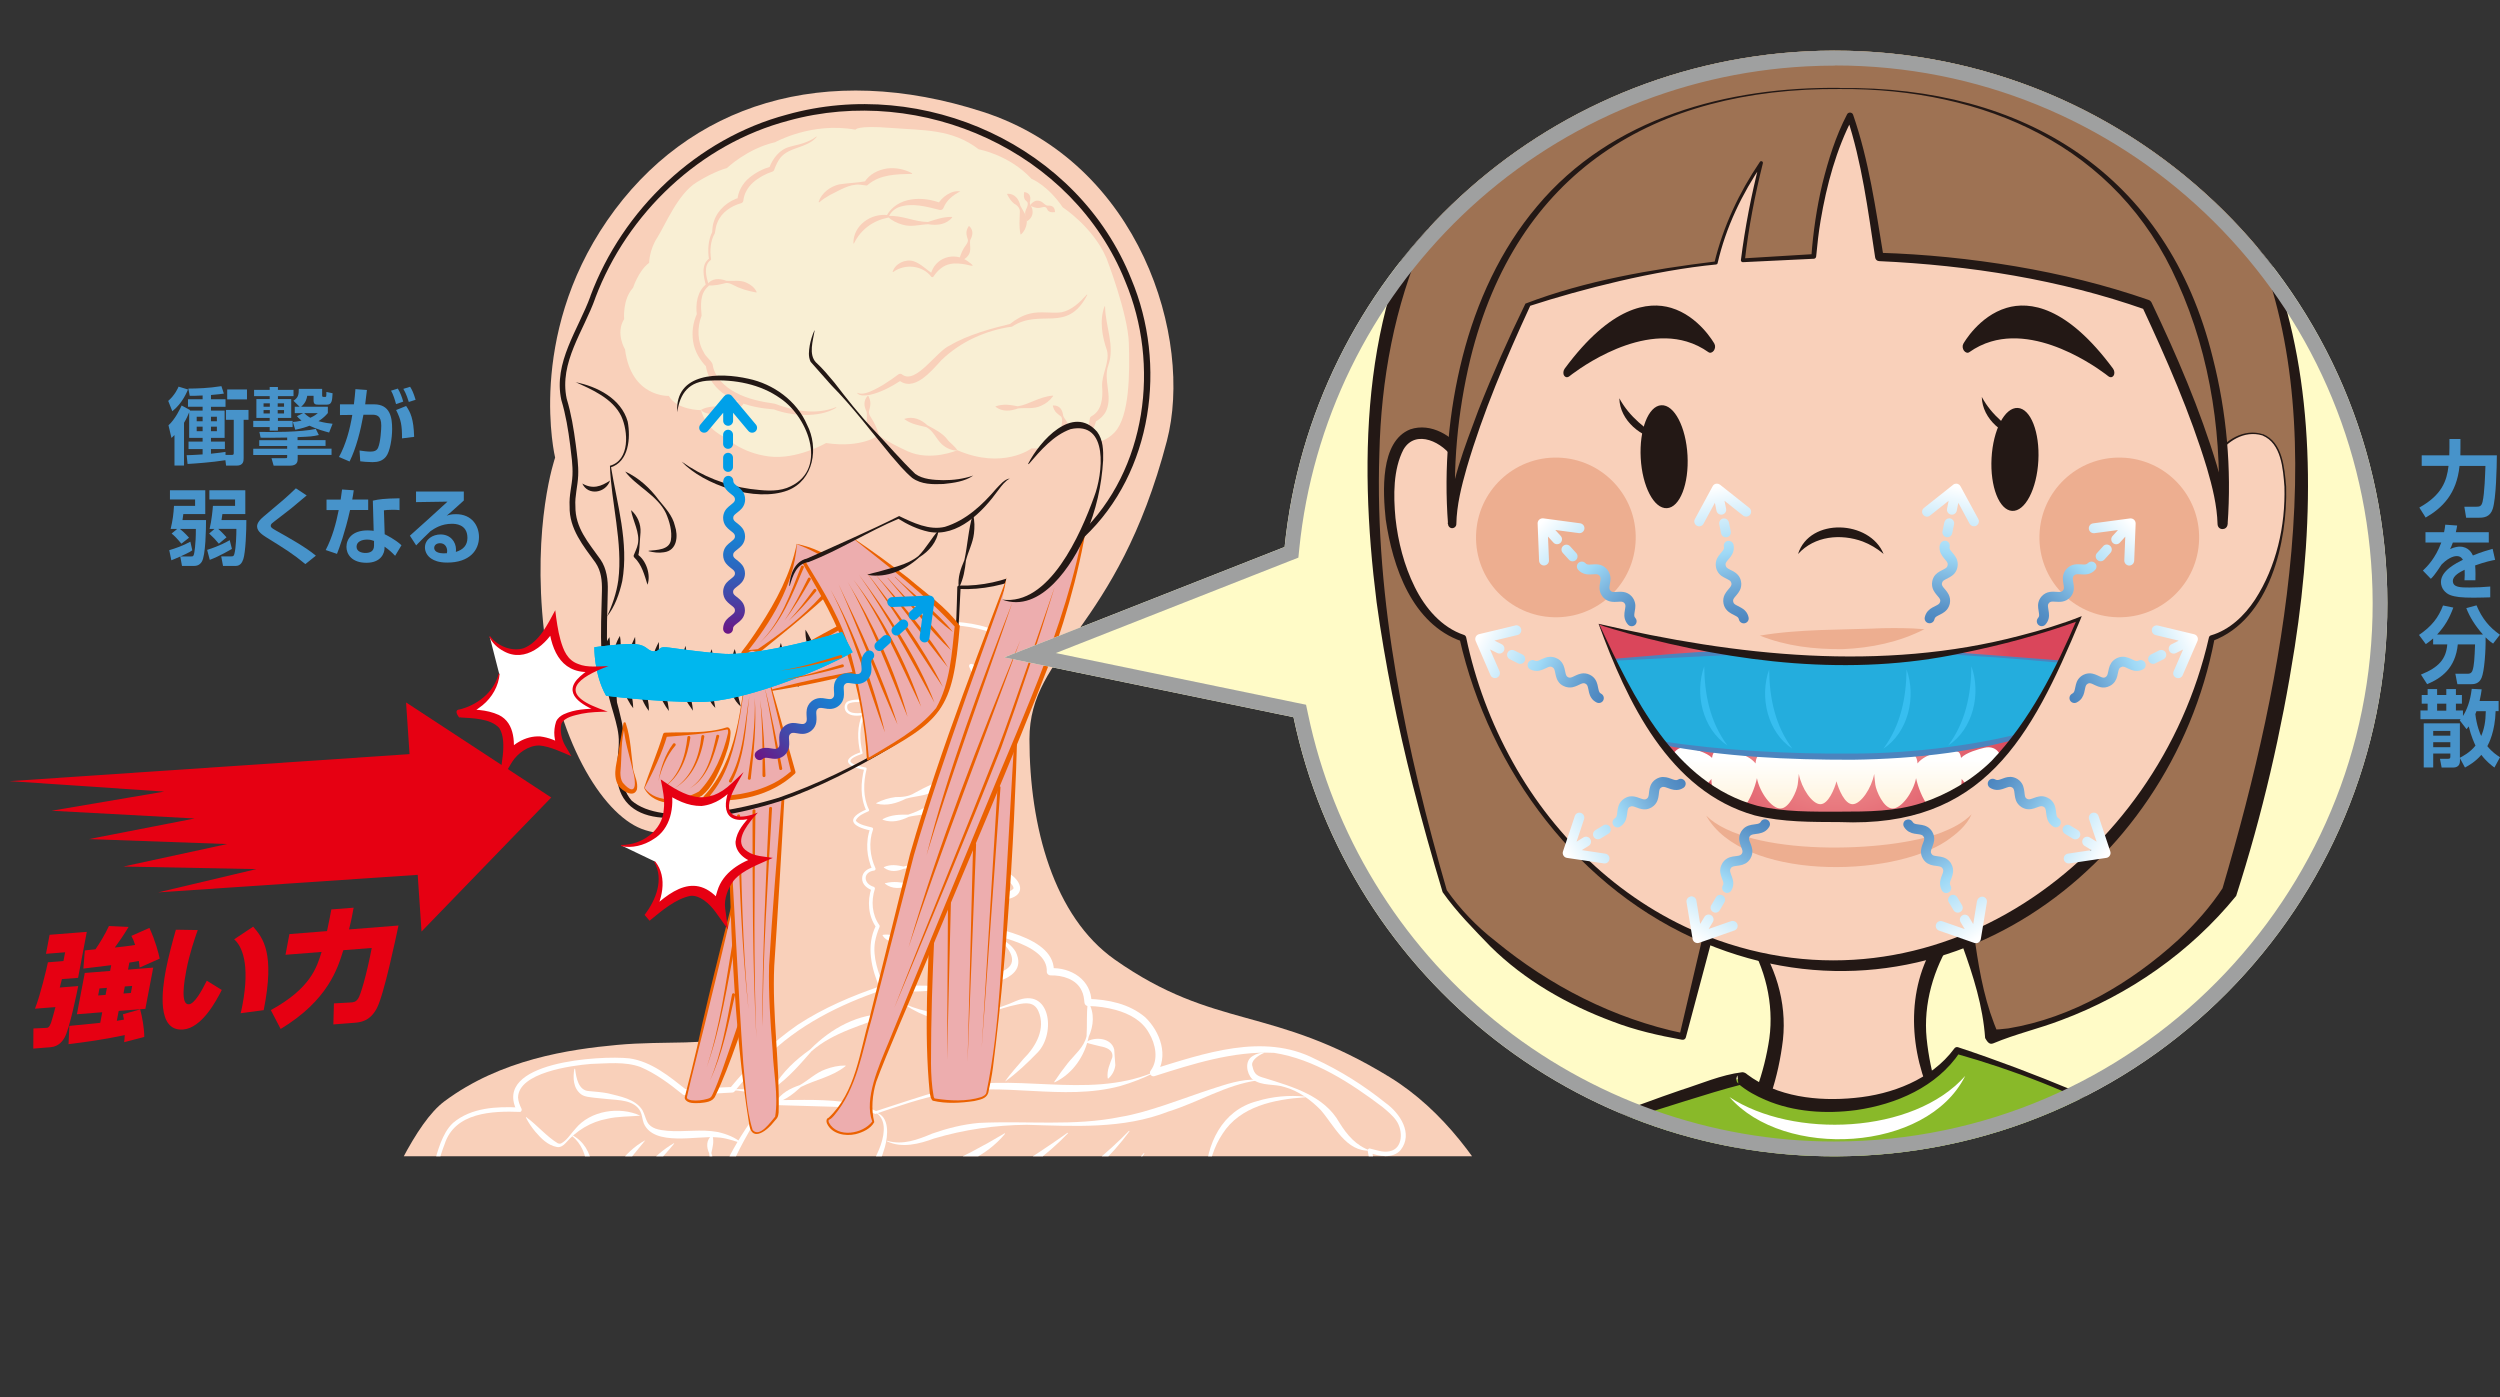<?xml version="1.0" encoding="UTF-8"?>
<svg id="_レイヤー_2" data-name="レイヤー 2" xmlns="http://www.w3.org/2000/svg" width="358.93" height="200.57" xmlns:xlink="http://www.w3.org/1999/xlink" viewBox="0 0 358.93 200.57">
  <rect x="0" y="0" width="358.93" height="200.57" fill="#333333" stroke="none"/>
  <defs>
    <style>
      .cls-1 {
        clip-path: url(#clippath-21);
      }

      .cls-2 {
        fill: url(#_名称未設定グラデーション_16-4);
      }

      .cls-3 {
        clip-path: url(#clippath-6);
      }

      .cls-4 {
        clip-path: url(#clippath-7);
      }

      .cls-5 {
        clip-path: url(#clippath-17);
      }

      .cls-6 {
        fill: url(#_名称未設定グラデーション_18);
      }

      .cls-7 {
        clip-path: url(#clippath-15);
      }

      .cls-8 {
        fill: #231815;
      }

      .cls-9 {
        clip-path: url(#clippath-18);
      }

      .cls-10 {
        clip-path: url(#clippath-4);
      }

      .cls-11 {
        fill: #24addd;
      }

      .cls-12 {
        fill: #e60012;
      }

      .cls-13 {
        fill: url(#_名称未設定グラデーション_16-10);
      }

      .cls-14 {
        fill: url(#_名称未設定グラデーション_6);
      }

      .cls-15 {
        fill: #edae90;
      }

      .cls-16 {
        clip-path: url(#clippath-9);
      }

      .cls-17 {
        clip-path: url(#clippath-10);
      }

      .cls-18 {
        fill: #37bef0;
      }

      .cls-19 {
        fill: #eb6100;
      }

      .cls-20 {
        fill: #fff;
      }

      .cls-21 {
        fill: #9e7253;
      }

      .cls-22 {
        clip-path: url(#clippath-11);
      }

      .cls-23 {
        fill: url(#_名称未設定グラデーション_16-8);
      }

      .cls-24 {
        fill: none;
      }

      .cls-25 {
        fill: url(#_名称未設定グラデーション_16-3);
      }

      .cls-26 {
        clip-path: url(#clippath-1);
      }

      .cls-27 {
        fill: #4b84be;
      }

      .cls-28 {
        clip-path: url(#clippath-5);
      }

      .cls-29 {
        clip-path: url(#clippath-20);
      }

      .cls-30 {
        fill: #f9d0ba;
      }

      .cls-31 {
        clip-path: url(#clippath-8);
      }

      .cls-32 {
        fill: #89b929;
      }

      .cls-33 {
        fill: url(#_名称未設定グラデーション_16-7);
      }

      .cls-34 {
        clip-path: url(#clippath-3);
      }

      .cls-35 {
        fill: url(#_名称未設定グラデーション_16-9);
      }

      .cls-36 {
        clip-path: url(#clippath-12);
      }

      .cls-37 {
        clip-path: url(#clippath-14);
      }

      .cls-38 {
        fill: url(#_名称未設定グラデーション_6-2);
      }

      .cls-39 {
        clip-path: url(#clippath-19);
      }

      .cls-40 {
        fill: #fffbc7;
      }

      .cls-41 {
        fill: #00b7ee;
      }

      .cls-42 {
        clip-path: url(#clippath-16);
      }

      .cls-43 {
        clip-path: url(#clippath-2);
      }

      .cls-44 {
        fill: url(#_名称未設定グラデーション_16-5);
      }

      .cls-45 {
        clip-path: url(#clippath-13);
      }

      .cls-46 {
        fill: url(#_名称未設定グラデーション_16-6);
      }

      .cls-47 {
        fill: #4793ca;
      }

      .cls-48 {
        fill: url(#_名称未設定グラデーション_17);
      }

      .cls-49 {
        fill: #9fa0a0;
      }

      .cls-50 {
        clip-path: url(#clippath);
      }

      .cls-51 {
        fill: #edadae;
      }

      .cls-52 {
        fill: #f9efd4;
      }

      .cls-53 {
        fill: url(#_名称未設定グラデーション_16-2);
      }

      .cls-54 {
        fill: url(#_名称未設定グラデーション_16);
      }
    </style>
    <clipPath id="clippath">
      <rect class="cls-24" y="7.27" width="215.13" height="158.74"/>
    </clipPath>
    <clipPath id="clippath-1">
      <rect class="cls-24" x="85.32" y="90.74" width="37.08" height="10.05"/>
    </clipPath>
    <clipPath id="clippath-2">
      <rect class="cls-24" x="85.32" y="90.74" width="37.08" height="10.05"/>
    </clipPath>
    <clipPath id="clippath-3">
      <rect class="cls-24" x="85.32" y="90.74" width="37.08" height="10.05"/>
    </clipPath>
    <clipPath id="clippath-4">
      <rect class="cls-24" x="85.32" y="90.74" width="37.08" height="10.05"/>
    </clipPath>
    <clipPath id="clippath-5">
      <path class="cls-24" d="M103.82,69.03c0,.49.17.92.41,1.22.36.45.76.68.99.89.12.1.19.19.23.27.04.08.07.14.07.28,0,.18-.04.24-.12.36-.12.17-.43.38-.8.7-.18.16-.38.36-.53.63-.15.27-.25.61-.25.97,0,.49.17.92.41,1.22.36.45.76.68.99.89.12.1.19.19.23.27.04.08.07.14.07.28,0,.18-.04.24-.12.36-.12.17-.43.38-.8.7-.18.16-.38.36-.53.63-.15.27-.25.61-.25.97,0,.49.17.92.41,1.22.36.45.76.68.99.89.12.1.19.19.23.27.04.08.07.14.07.28,0,.18-.04.24-.12.36-.12.17-.43.38-.8.69-.18.16-.38.36-.53.63-.15.27-.25.61-.25.97,0,.48.17.92.41,1.22.36.45.76.68.99.89.12.1.19.19.23.26.04.08.06.14.07.28,0,.18-.04.24-.12.36-.12.17-.43.38-.8.69-.18.16-.38.36-.53.63-.15.27-.25.61-.25.97,0,.39.32.71.71.71s.71-.32.71-.71c0-.18.04-.24.12-.36.12-.17.44-.38.81-.69.18-.16.38-.36.53-.63.15-.27.25-.61.25-.97,0-.49-.17-.92-.41-1.22-.36-.45-.76-.68-.99-.89-.12-.1-.19-.19-.23-.26-.04-.08-.06-.14-.07-.28,0-.18.04-.24.12-.36.12-.17.44-.38.81-.69.18-.16.38-.36.53-.63.15-.27.25-.61.25-.97,0-.48-.17-.92-.41-1.22-.36-.45-.76-.68-.99-.89-.12-.1-.19-.19-.23-.26-.04-.08-.07-.14-.07-.28,0-.18.04-.24.12-.36.12-.17.44-.38.81-.7.18-.16.38-.36.53-.63.15-.27.25-.61.25-.97,0-.49-.17-.92-.41-1.22-.36-.45-.76-.68-.99-.89-.12-.1-.19-.19-.23-.27-.04-.08-.07-.14-.07-.28,0-.18.04-.24.12-.36.12-.17.44-.38.81-.7.18-.16.38-.36.53-.63.15-.27.25-.61.25-.97,0-.48-.17-.92-.41-1.22-.36-.45-.76-.68-.99-.9-.12-.1-.19-.19-.23-.27-.04-.08-.07-.14-.07-.28,0-.39-.32-.71-.71-.71s-.71.32-.71.71M103.82,65.72v1.32c0,.39.32.71.71.71s.71-.32.71-.71v-1.32c0-.39-.32-.71-.71-.71s-.71.32-.71.71M103.82,62.41v1.32c0,.39.32.71.71.71s.71-.32.71-.71v-1.32c0-.39-.32-.71-.71-.71s-.71.32-.71.71M103.99,56.86l-3.44,4.1c-.25.3-.21.75.09,1,.3.25.75.21,1-.09l2.19-2.61v1.16c0,.39.32.71.71.71s.71-.32.71-.71v-1.16l2.19,2.61c.25.3.7.34,1,.09.3-.25.34-.7.09-1l-3.44-4.1c-.13-.16-.33-.25-.54-.25s-.41.09-.54.25"/>
    </clipPath>
    <linearGradient id="_名称未設定グラデーション_6" data-name="名称未設定グラデーション 6" x1="-123.3" y1="530.83" x2="-122.3" y2="530.83" gradientTransform="translate(18361.52 -4149.62) rotate(-90) scale(34.39 -34.39)" gradientUnits="userSpaceOnUse">
      <stop offset="0" stop-color="#6b1685"/>
      <stop offset=".02" stop-color="#651d8a"/>
      <stop offset=".14" stop-color="#4644a6"/>
      <stop offset=".26" stop-color="#2d65be"/>
      <stop offset=".39" stop-color="#197fd1"/>
      <stop offset=".52" stop-color="#0b91de"/>
      <stop offset=".66" stop-color="#029ce6"/>
      <stop offset=".81" stop-color="#00a0e9"/>
      <stop offset="1" stop-color="#00a0e9"/>
    </linearGradient>
    <clipPath id="clippath-6">
      <path class="cls-24" d="M124.32,93.58c-.36.32-.56.75-.62,1.13-.09.57,0,1.02,0,1.33,0,.16-.01.27-.04.35-.03.08-.06.14-.16.24-.14.12-.21.14-.35.15-.21.03-.57-.07-1.06-.12-.24-.03-.52-.03-.83.04-.3.07-.62.23-.88.47-.36.32-.56.75-.62,1.13-.09.57,0,1.02,0,1.33,0,.16-.01.27-.04.35-.03.08-.06.14-.16.24-.13.12-.2.14-.34.15-.21.03-.58-.07-1.06-.13-.24-.03-.52-.03-.82.04-.3.07-.62.23-.89.47-.36.32-.56.75-.62,1.13-.09.57,0,1.02,0,1.33,0,.16-.01.27-.04.35-.03.08-.06.14-.16.24-.14.12-.2.13-.34.15-.21.03-.57-.07-1.05-.13-.24-.03-.52-.04-.83.04-.3.07-.62.23-.88.47-.36.32-.56.75-.62,1.13-.09.57.01,1.02,0,1.33,0,.16-.01.27-.04.35-.03.08-.06.14-.16.23-.14.12-.2.14-.35.15-.21.03-.57-.07-1.06-.13-.24-.02-.52-.03-.83.04-.3.07-.62.23-.88.47-.29.26-.31.71-.05,1,.26.29.71.31,1,.05.14-.12.21-.14.34-.15.21-.03.57.07,1.06.13.24.03.52.04.82-.04.3-.07.62-.23.89-.47.36-.32.56-.75.62-1.13.09-.57,0-1.02,0-1.33,0-.16.01-.27.04-.35.03-.08.06-.14.16-.24.13-.12.2-.13.34-.15.21-.03.57.07,1.06.13.24.03.52.04.82-.04.3-.07.62-.23.88-.47.36-.32.56-.75.62-1.13.09-.57,0-1.02,0-1.33,0-.16.01-.27.04-.35.03-.08.06-.14.16-.24.14-.12.21-.14.35-.15.21-.03.57.07,1.06.13.24.03.52.03.83-.04.3-.07.62-.23.88-.47.36-.32.56-.75.62-1.13.09-.57,0-1.02,0-1.33,0-.16.01-.27.04-.35.03-.08.06-.14.16-.24.14-.12.21-.14.35-.15.21-.03.57.07,1.06.12.24.03.52.04.83-.04.3-.07.62-.23.88-.47.36-.32.56-.75.63-1.13.09-.57,0-1.02,0-1.33,0-.16.01-.27.04-.35.03-.08.06-.14.16-.24.29-.26.31-.71.05-1-.14-.15-.33-.23-.53-.23-.17,0-.34.06-.48.18M126.76,91.35l-.98.89c-.29.27-.31.71-.05,1,.26.29.71.31,1,.05l.98-.89c.29-.27.31-.71.05-1-.14-.15-.33-.23-.52-.23-.17,0-.34.06-.48.18M129.21,89.12l-.98.89c-.29.26-.31.71-.05,1,.26.29.71.31,1,.05l.98-.89c.29-.26.31-.71.05-1-.14-.15-.33-.23-.52-.23-.17,0-.34.06-.48.18M133.42,85.51l-5.35.22c-.39.02-.69.35-.68.74.02.39.35.7.74.68l3.41-.14-.86.78c-.29.26-.31.71-.05,1,.26.29.71.31,1,.05l.86-.79-.45,3.38c-.05.39.22.74.61.8.39.05.74-.22.79-.61l.71-5.31c.03-.21-.04-.42-.18-.57-.13-.15-.32-.23-.52-.23-.01,0-.02,0-.03,0"/>
    </clipPath>
    <linearGradient id="_名称未設定グラデーション_6-2" data-name="名称未設定グラデーション 6" x1="-123.3" y1="530.83" x2="-122.3" y2="530.83" gradientTransform="translate(4344.71 18354.34) scale(34.39 -34.39)" xlink:href="#_名称未設定グラデーション_6"/>
    <clipPath id="clippath-7">
      <circle class="cls-24" cx="263.4" cy="86.64" r="79.37"/>
    </clipPath>
    <clipPath id="clippath-8">
      <path class="cls-24" d="M303.9,94.51h-.02c-.33.17-.59.41-.76.66-.17.26-.27.52-.33.76-.12.47-.16.85-.26,1.03-.07.12-.11.18-.26.27-.12.06-.19.07-.28.06-.08,0-.2-.03-.34-.09-.29-.11-.68-.37-1.24-.49-.38-.08-.85-.05-1.28.17-.32.16-.59.4-.76.65-.18.26-.27.52-.33.76-.12.47-.16.85-.26,1.03-.07.12-.11.18-.27.27-.35.17-.49.6-.32.95.18.35.6.49.95.32.33-.16.59-.4.76-.65.17-.26.27-.52.33-.76.12-.47.16-.85.26-1.03.07-.12.11-.18.27-.27.12-.06.19-.07.28-.06.08,0,.2.03.34.09.29.11.68.37,1.24.49.37.08.84.05,1.27-.18.33-.16.59-.4.76-.65.17-.26.27-.52.33-.76.12-.47.16-.85.26-1.03.07-.12.11-.18.27-.27h.02c.12-.07.19-.07.28-.07.08,0,.2.03.34.09.29.11.68.37,1.24.49.38.08.85.05,1.28-.18.35-.17.49-.6.32-.95-.17-.35-.6-.49-.95-.32-.12.06-.19.07-.28.06-.08,0-.2-.03-.34-.09-.29-.11-.68-.37-1.24-.48-.12-.03-.25-.04-.38-.04-.29,0-.6.06-.9.21M309.99,93.38l-1.18.59c-.35.18-.49.6-.32.95.18.35.6.49.95.32l1.18-.59c.35-.17.49-.6.32-.95-.12-.25-.38-.39-.64-.39-.11,0-.21.02-.32.07M308.96,90.32c-.09.38.14.76.52.86l3.32.8-1.04.52c-.35.18-.49.6-.32.95.17.35.6.49.95.32l1.04-.52-1.36,3.13c-.16.36,0,.78.37.93.36.15.78,0,.93-.37l2.13-4.91c.08-.2.08-.41-.02-.6-.09-.19-.26-.32-.47-.37l-5.21-1.25c-.06-.01-.11-.02-.17-.02-.32,0-.61.22-.69.54"/>
    </clipPath>
    <linearGradient id="_名称未設定グラデーション_16" data-name="名称未設定グラデーション 16" x1="-123.3" y1="530.81" x2="-122.3" y2="530.81" gradientTransform="translate(2816.08 -10754.2) scale(20.44)" gradientUnits="userSpaceOnUse">
      <stop offset="0" stop-color="#4b84be"/>
      <stop offset=".12" stop-color="#5892c7"/>
      <stop offset=".33" stop-color="#7db6df"/>
      <stop offset=".51" stop-color="#9fd9f6"/>
      <stop offset=".98" stop-color="#fff"/>
      <stop offset="1" stop-color="#fff"/>
    </linearGradient>
    <clipPath id="clippath-9">
      <path class="cls-24" d="M296.23,118.74c-.2.33-.1.77.23.97l1.13.69c.33.21.77.1.98-.23.2-.33.1-.77-.23-.97l-1.13-.69c-.12-.07-.24-.1-.37-.1-.24,0-.47.12-.61.34M300.38,116.71c-.37.12-.57.53-.45.9l1.08,3.23-.99-.61c-.33-.2-.77-.1-.97.23-.2.33-.1.77.23.98l.99.61-3.37.51c-.39.06-.65.42-.6.8.06.39.42.65.81.6l5.3-.79c.21-.03.39-.15.5-.33.11-.18.14-.39.07-.6l-1.69-5.08c-.1-.3-.38-.49-.67-.49-.07,0-.15.01-.22.04M287.84,111.67c-.46.15-.8.31-1.01.32-.14,0-.21,0-.37-.08-.33-.2-.77-.1-.97.23-.2.33-.1.77.23.97.31.19.65.29.96.3.31.01.59-.05.82-.12.46-.15.8-.31,1.01-.32.14,0,.21,0,.37.08.11.07.16.13.2.2.04.07.08.18.11.34.06.31.05.77.24,1.31.13.36.41.74.82.99.31.19.65.29.96.3.31.01.59-.05.82-.12.46-.15.8-.31,1.01-.32.14,0,.21,0,.37.08h.01c.12.08.16.14.2.21.04.08.08.18.11.34.06.31.05.77.24,1.31.13.36.41.74.83.99.33.21.77.1.97-.23.2-.33.1-.77-.23-.98-.12-.07-.16-.13-.2-.2-.04-.07-.08-.18-.1-.34-.06-.31-.05-.77-.25-1.31-.13-.36-.41-.74-.82-.99h-.02c-.31-.2-.65-.3-.96-.31-.31-.01-.58.05-.82.12-.46.15-.8.31-1.01.32-.14.01-.21,0-.36-.08-.11-.07-.16-.13-.2-.2-.04-.08-.08-.18-.1-.34-.06-.31-.05-.77-.24-1.31-.13-.36-.41-.74-.82-.99-.31-.19-.65-.29-.96-.3-.03,0-.05,0-.08,0-.28,0-.53.06-.74.12"/>
    </clipPath>
    <linearGradient id="_名称未設定グラデーション_16-2" data-name="名称未設定グラデーション 16" y1="530.84" y2="530.84" gradientTransform="translate(11144.57 2627.64) rotate(90) scale(20.44)" xlink:href="#_名称未設定グラデーション_16"/>
    <clipPath id="clippath-10">
      <path class="cls-24" d="M283.85,129.3l-.55,3.37-.6-1c-.2-.34-.64-.45-.97-.25-.34.2-.45.64-.25.97l.6,1-3.22-1.12c-.37-.13-.77.07-.9.44-.13.37.07.77.44.9l5.06,1.77c.2.07.42.05.6-.06.18-.11.3-.29.33-.49l.87-5.28c.07-.39-.2-.75-.58-.81-.04,0-.08,0-.11,0-.34,0-.64.25-.7.59M280.04,128.57c-.33.2-.45.64-.25.97l.68,1.14c.2.34.63.45.97.25.34-.2.45-.63.25-.97l-.68-1.14c-.13-.22-.37-.35-.61-.35-.12,0-.25.03-.36.1M273.61,117.74c-.34.2-.45.64-.25.97.18.31.44.55.71.71.27.15.54.23.78.27.48.08.85.1,1.05.19.13.06.19.1.28.25.07.12.08.18.09.27,0,.09-.02.2-.07.35-.09.3-.32.7-.39,1.27-.05.38.01.85.27,1.26.18.31.44.56.71.71.27.15.54.23.78.27.48.08.85.1,1.05.19.13.06.19.09.29.24v.02c.08.12.09.19.09.27,0,.09-.02.2-.06.35-.09.3-.32.7-.39,1.28-.05.38.02.85.27,1.26.2.34.64.45.97.25.34-.2.45-.63.25-.97-.07-.12-.08-.19-.09-.27,0-.09.02-.2.06-.35.09-.3.32-.7.39-1.27.05-.38-.02-.85-.27-1.26v-.02c-.19-.31-.45-.55-.72-.71-.27-.15-.54-.23-.78-.27-.48-.08-.85-.1-1.05-.18-.13-.06-.19-.1-.28-.25-.07-.12-.08-.18-.08-.27,0-.09.02-.2.07-.35.09-.3.32-.7.4-1.27.05-.38-.02-.85-.27-1.26-.18-.31-.44-.56-.71-.71-.27-.15-.54-.23-.78-.27-.48-.08-.85-.1-1.05-.19-.13-.06-.19-.1-.28-.25-.13-.22-.37-.35-.61-.35-.12,0-.25.03-.36.1"/>
    </clipPath>
    <linearGradient id="_名称未設定グラデーション_16-3" data-name="名称未設定グラデーション 16" y1="530.81" y2="530.81" gradientTransform="translate(11129.03 2636.3) rotate(90) scale(20.44)" xlink:href="#_名称未設定グラデーション_16"/>
    <clipPath id="clippath-11">
      <path class="cls-24" d="M299.75,80.85c-.09.1-.15.13-.24.16-.08.03-.19.04-.35.04-.11,0-.24-.01-.38-.02-.26-.02-.58-.04-.95.02-.38.06-.8.26-1.13.63h-.01c-.25.28-.4.6-.47.9s-.06.58-.03.82c.06.48.15.85.13,1.05-.02.14-.04.21-.15.34-.09.1-.15.13-.23.16-.08.03-.2.04-.35.04-.11,0-.24,0-.38-.02-.26-.02-.58-.04-.95.02-.38.06-.8.26-1.13.62-.24.27-.4.58-.47.89-.07.3-.06.58-.03.82.06.48.15.85.13,1.06-.02.14-.04.21-.15.34-.26.29-.24.74.05,1,.29.26.74.24,1-.05.25-.27.4-.58.47-.88.07-.3.06-.58.03-.83-.06-.48-.15-.85-.13-1.05.02-.14.03-.21.15-.34.09-.1.15-.13.24-.16.08-.03.19-.04.35-.04.11,0,.24.01.38.02.26.02.58.04.95-.02.38-.06.81-.26,1.13-.62.25-.27.4-.58.47-.89.07-.3.06-.58.03-.82-.06-.48-.15-.85-.13-1.05.02-.14.04-.21.15-.34h.01c.09-.11.16-.14.24-.17.08-.03.2-.04.35-.04.11,0,.24.01.38.02.27.02.58.04.95-.02.38-.06.81-.26,1.13-.63.27-.29.24-.74-.05-1-.14-.12-.31-.18-.48-.18-.19,0-.38.08-.52.23M301.96,78.42l-.89.98c-.27.29-.24.74.05,1,.29.26.74.24,1-.05l.89-.98c.26-.29.24-.74-.05-1-.14-.12-.31-.19-.48-.19-.19,0-.39.08-.52.23M305.82,74.43l-5.31.71c-.39.05-.66.41-.61.8.05.39.41.66.8.61l3.38-.45-.78.86c-.26.29-.24.74.05,1,.29.26.74.24,1-.05l.78-.86-.14,3.41c-.01.39.29.72.68.74.39.01.72-.29.74-.68l.21-5.35c0-.21-.07-.41-.23-.55-.13-.12-.3-.19-.48-.19-.03,0-.06,0-.1,0"/>
    </clipPath>
    <linearGradient id="_名称未設定グラデーション_16-4" data-name="名称未設定グラデーション 16" y1="530.83" y2="530.83" gradientTransform="translate(2809.51 -10767.94) scale(20.44)" xlink:href="#_名称未設定グラデーション_16"/>
    <clipPath id="clippath-12">
      <path class="cls-24" d="M278.5,78.21c-.1.48-.01.94.16,1.28.26.51.61.82.79,1.07.09.13.15.22.17.31.02.08.04.15,0,.29v.02c-.04.18-.09.23-.19.33-.15.14-.5.28-.93.52-.21.12-.44.28-.65.51-.2.24-.37.55-.43.9-.1.47-.01.94.16,1.28.26.51.61.82.79,1.07.1.12.15.22.18.31.02.08.04.15,0,.28-.04.17-.09.23-.19.33-.15.14-.5.29-.93.52-.21.12-.44.28-.65.51-.2.23-.37.55-.44.9-.08.38.17.76.55.83.38.08.76-.17.84-.55.04-.17.09-.23.19-.33.15-.14.5-.28.93-.52.21-.12.44-.28.65-.52.2-.23.36-.55.44-.9.1-.47.01-.94-.16-1.28-.26-.51-.61-.82-.79-1.07-.09-.12-.15-.23-.17-.31-.02-.08-.04-.15,0-.28.04-.17.08-.23.19-.33.15-.14.5-.28.93-.52.21-.12.44-.28.65-.51.2-.23.37-.55.44-.9v-.02c.11-.47.02-.94-.15-1.28-.26-.51-.61-.82-.79-1.07-.09-.12-.15-.23-.17-.31-.02-.08-.03-.15,0-.29.08-.38-.17-.76-.55-.84-.05,0-.09-.01-.14-.01-.33,0-.62.23-.69.57M279.15,74.99l-.26,1.29c-.08.38.17.76.55.84.38.08.76-.17.84-.55l.27-1.3c.08-.38-.17-.76-.55-.84-.05-.01-.09-.01-.14-.01-.33,0-.62.23-.69.57M280.43,69.59l-4.2,3.33c-.31.24-.36.69-.12.99.24.31.69.36.99.11l2.67-2.12-.23,1.14c-.08.38.17.76.55.84.38.08.76-.17.84-.55l.23-1.14,1.62,3c.19.34.62.47.96.29.34-.19.47-.62.29-.96l-2.56-4.71c-.1-.18-.28-.31-.48-.36-.05,0-.09-.01-.14-.01-.16,0-.31.05-.44.15"/>
    </clipPath>
    <linearGradient id="_名称未設定グラデーション_16-5" data-name="名称未設定グラデーション 16" y1="530.78" y2="530.78" gradientTransform="translate(2789.84 10928.56) scale(20.44 -20.44)" xlink:href="#_名称未設定グラデーション_16"/>
    <clipPath id="clippath-13">
      <path class="cls-24" d="M222.2,94.33c-.56.12-.95.38-1.24.48-.14.06-.26.09-.34.09-.09,0-.16,0-.28-.06-.35-.17-.77-.03-.95.32-.17.35-.03.78.32.95.43.22.9.26,1.28.18.56-.12.95-.38,1.24-.49.15-.06.26-.09.34-.09.09,0,.16,0,.28.07h.01c.16.09.2.15.27.27.1.18.14.56.26,1.03.06.23.16.5.33.76.17.26.43.5.76.65.43.22.9.25,1.28.18.56-.12.95-.38,1.24-.49.15-.06.26-.09.34-.09.09,0,.16,0,.28.06.16.09.2.14.27.27.1.18.15.56.26,1.03.06.23.15.5.33.76.17.26.43.49.76.65.35.17.78.03.95-.32.17-.35.03-.77-.32-.95-.16-.08-.2-.14-.26-.27-.1-.19-.15-.56-.26-1.03-.06-.23-.15-.5-.33-.76-.17-.26-.43-.49-.76-.65-.43-.22-.9-.25-1.27-.17-.56.12-.95.38-1.24.49-.14.06-.26.09-.34.09-.08,0-.15,0-.28-.06-.16-.09-.2-.14-.26-.27-.1-.18-.14-.56-.26-1.03-.06-.23-.16-.5-.33-.76-.17-.26-.43-.5-.76-.65h-.02c-.3-.16-.61-.22-.9-.22-.13,0-.26.01-.38.04M216.45,93.7c-.18.35-.03.77.32.95l1.18.59c.35.18.78.03.95-.32.18-.35.03-.77-.32-.95l-1.18-.59c-.1-.05-.21-.07-.32-.07-.26,0-.51.14-.63.39M217.56,89.8l-5.21,1.25c-.2.05-.37.18-.47.37-.09.19-.1.4-.02.6l2.13,4.91c.16.36.57.52.93.37.36-.16.52-.57.37-.93l-1.36-3.13,1.04.52c.35.17.77.03.95-.32.18-.35.03-.77-.32-.95l-1.04-.52,3.32-.8c.38-.09.61-.47.52-.86-.08-.32-.37-.54-.69-.54-.05,0-.11,0-.17.02"/>
    </clipPath>
    <linearGradient id="_名称未設定グラデーション_16-6" data-name="名称未設定グラデーション 16" y1="530.81" y2="530.81" gradientTransform="translate(11070.68 -2414.36) rotate(-90) scale(20.44 -20.44)" xlink:href="#_名称未設定グラデーション_16"/>
    <clipPath id="clippath-14">
      <path class="cls-24" d="M230.18,118.5l-1.13.69c-.33.2-.44.64-.23.97.21.33.64.44.98.23l1.13-.69c.33-.2.44-.64.23-.97-.13-.22-.37-.34-.6-.34-.13,0-.26.03-.37.1M226.1,117.16l-1.7,5.08c-.07.2-.04.42.07.6.11.18.29.3.5.33l5.3.79c.39.06.75-.21.8-.6.06-.39-.21-.75-.6-.8l-3.37-.51.99-.61c.33-.2.44-.64.23-.98-.2-.33-.64-.44-.98-.23l-.99.61,1.08-3.23c.12-.37-.08-.77-.45-.9-.07-.02-.15-.04-.22-.04-.3,0-.57.19-.67.49M238.73,111.55c-.31.01-.65.11-.96.3-.42.25-.69.63-.82.99-.2.54-.18,1-.24,1.31-.03.15-.06.26-.11.34-.04.07-.09.13-.2.2-.16.09-.23.1-.37.08-.21-.01-.55-.17-1.01-.32-.23-.07-.51-.13-.82-.12-.31,0-.65.1-.96.3h-.01c-.42.26-.69.64-.83,1-.2.54-.18,1-.24,1.31-.03.15-.06.26-.11.34-.04.08-.09.13-.2.2-.33.21-.44.64-.23.98.2.33.64.44.98.23.42-.25.69-.63.82-.99.2-.54.18-1,.25-1.31.03-.16.06-.26.1-.34.04-.07.09-.13.2-.2h.02c.16-.1.23-.1.37-.09.21.01.55.17,1.01.32.23.07.51.13.82.12.31,0,.65-.11.96-.3.42-.25.69-.63.82-.99.2-.54.18-1,.24-1.31.02-.15.06-.26.1-.34.05-.07.09-.13.2-.2.16-.09.23-.09.37-.08.21.01.55.17,1.02.32.23.07.5.13.82.12.31,0,.65-.1.96-.3.33-.2.44-.64.23-.97-.21-.33-.64-.44-.97-.23-.16.09-.23.09-.37.08-.21-.01-.55-.17-1.01-.32-.21-.06-.46-.12-.74-.12-.02,0-.05,0-.08,0"/>
    </clipPath>
    <linearGradient id="_名称未設定グラデーション_16-7" data-name="名称未設定グラデーション 16" y1="530.84" y2="530.84" gradientTransform="translate(-2276.65 -10732.63) rotate(180) scale(20.44 -20.44)" xlink:href="#_名称未設定グラデーション_16"/>
    <clipPath id="clippath-15">
      <path class="cls-24" d="M242.72,128.72c-.39.06-.65.43-.58.81l.87,5.28c.04.21.16.39.34.49s.4.13.6.06l5.06-1.77c.37-.13.56-.53.43-.9-.13-.37-.53-.56-.9-.44l-3.22,1.12.6-1c.2-.34.09-.77-.25-.97-.34-.2-.77-.09-.97.25l-.6,1-.55-3.37c-.06-.35-.36-.59-.7-.59-.04,0-.08,0-.12,0M246.37,128.82l-.68,1.14c-.2.34-.09.77.25.97.34.2.77.09.97-.25l.67-1.14c.2-.34.09-.77-.25-.97-.11-.07-.24-.1-.36-.1-.24,0-.48.12-.61.35M252.81,117.98c-.1.15-.15.19-.29.25-.19.09-.57.1-1.05.19-.24.05-.51.12-.78.27-.27.15-.52.4-.71.71-.25.41-.32.88-.27,1.26.08.57.31.97.4,1.27.05.15.07.26.06.35,0,.09-.02.15-.08.27-.1.15-.16.19-.29.25-.19.09-.57.1-1.05.18-.24.05-.51.12-.78.27-.27.15-.52.4-.71.71v.02c-.26.41-.33.88-.28,1.26.08.57.31.97.39,1.27.05.15.07.26.06.35,0,.09-.02.15-.08.27-.2.34-.09.77.25.97.34.2.77.09.97-.25.25-.41.32-.88.27-1.26-.08-.57-.31-.97-.39-1.28-.05-.15-.07-.26-.06-.35,0-.09.02-.16.09-.27v-.02c.1-.15.16-.19.29-.24.19-.09.57-.1,1.05-.19.24-.04.51-.12.78-.27.27-.15.53-.4.71-.71.25-.41.32-.88.27-1.26-.08-.57-.31-.97-.4-1.27-.05-.15-.07-.26-.07-.35,0-.09.02-.15.08-.27.1-.15.15-.19.29-.25.19-.09.57-.1,1.05-.19.24-.05.51-.12.78-.27.27-.15.53-.4.71-.71.2-.34.09-.77-.25-.97-.11-.07-.24-.1-.36-.1-.24,0-.48.12-.61.35"/>
    </clipPath>
    <linearGradient id="_名称未設定グラデーション_16-8" data-name="名称未設定グラデーション 16" y1="530.81" y2="530.81" gradientTransform="translate(-2261.61 -10723.26) rotate(-180) scale(20.44 -20.44)" xlink:href="#_名称未設定グラデーション_16"/>
    <clipPath id="clippath-16">
      <path class="cls-24" d="M226.63,80.81c-.29.26-.31.71-.05,1,.32.36.75.56,1.13.63.37.06.69.04.95.02.14-.01.27-.02.38-.02.16,0,.27.01.35.04.08.03.15.06.24.16h.01c.12.15.14.22.15.36.03.21-.07.57-.13,1.05-.03.24-.03.52.04.82.07.3.23.62.47.89.32.36.75.56,1.12.62.37.06.69.04.95.02.14-.01.27-.02.38-.02.16,0,.27.01.35.04.08.03.14.06.24.16.12.14.13.2.15.34.03.21-.07.57-.13,1.05-.02.24-.04.52.04.83.07.3.23.62.47.88.26.29.71.31,1,.05.29-.26.31-.71.05-1-.12-.14-.14-.2-.15-.34-.03-.21.07-.57.13-1.06.03-.24.04-.52-.04-.82-.07-.3-.23-.62-.47-.89-.32-.36-.75-.56-1.13-.62-.37-.06-.69-.04-.95-.02-.14.01-.27.02-.38.02-.16,0-.27-.01-.35-.04-.08-.03-.14-.06-.23-.16-.12-.14-.14-.2-.15-.34-.03-.21.07-.57.13-1.05.03-.24.04-.52-.04-.82-.07-.3-.23-.62-.47-.89h-.01c-.32-.38-.75-.58-1.13-.64-.37-.06-.69-.04-.95-.02-.14.01-.27.02-.38.02-.16,0-.27-.01-.35-.04-.08-.03-.14-.06-.24-.16-.14-.15-.33-.23-.52-.23-.17,0-.34.06-.48.18M224.42,78.38c-.29.26-.31.71-.05,1l.89.98c.26.29.71.31,1,.05.29-.26.31-.71.05-1l-.89-.98c-.14-.15-.33-.23-.52-.23-.17,0-.34.06-.48.19M220.99,74.61c-.16.14-.24.34-.23.55l.21,5.35c.02.39.35.7.74.68.39-.02.7-.35.68-.74l-.14-3.41.78.86c.26.29.71.31,1,.05.29-.26.31-.71.05-1l-.78-.86,3.38.45c.39.05.74-.22.8-.61.05-.39-.22-.74-.61-.8l-5.31-.71s-.06,0-.09,0c-.18,0-.35.07-.48.19"/>
    </clipPath>
    <linearGradient id="_名称未設定グラデーション_16-9" data-name="名称未設定グラデーション 16" y1="530.83" y2="530.83" gradientTransform="translate(11078.05 -2427.82) rotate(-90) scale(20.44 -20.44)" xlink:href="#_名称未設定グラデーション_16"/>
    <clipPath id="clippath-17">
      <path class="cls-24" d="M248.05,77.65c-.38.08-.63.45-.55.84.03.13.02.2,0,.29-.03.08-.08.18-.18.31-.18.25-.53.56-.79,1.07-.17.34-.26.81-.16,1.28v.02c.07.35.24.67.44.9.2.24.43.39.65.51.43.24.77.38.93.52.1.1.15.15.19.33.02.13.01.2-.01.28-.02.08-.08.18-.17.31-.18.25-.53.56-.79,1.07-.17.34-.26.8-.16,1.28.07.36.23.67.44.9.2.24.43.39.65.52.42.24.77.38.93.52.1.1.15.15.19.33.08.38.45.63.84.55.38-.08.63-.45.55-.83-.07-.36-.23-.67-.44-.9-.2-.24-.44-.39-.65-.51-.42-.24-.77-.38-.93-.52-.1-.1-.15-.15-.19-.33-.02-.13-.02-.2,0-.28s.08-.18.17-.31c.18-.25.53-.56.79-1.07.17-.34.26-.8.16-1.28-.07-.36-.23-.67-.44-.9-.2-.23-.43-.39-.64-.51-.43-.23-.77-.37-.93-.52-.1-.1-.15-.15-.19-.33v-.02c-.03-.14-.02-.2,0-.29.03-.08.08-.18.18-.31.18-.26.53-.56.79-1.07.17-.34.26-.8.16-1.28-.07-.34-.36-.57-.69-.57-.05,0-.09,0-.14.01M247.39,74.44c-.38.08-.63.45-.55.84l.26,1.3c.08.38.45.63.84.55.38-.08.63-.45.55-.84l-.27-1.29c-.07-.34-.36-.57-.69-.57-.05,0-.09,0-.14.01M246.37,69.45c-.21.04-.38.17-.48.36l-2.55,4.71c-.19.34-.06.77.28.96.35.19.77.06.96-.29l1.63-3,.23,1.14c.08.38.45.63.83.55.38-.08.63-.45.55-.84l-.23-1.14,2.67,2.12c.31.24.75.19,1-.11.24-.31.19-.75-.11-.99l-4.2-3.33c-.13-.1-.28-.15-.44-.15-.05,0-.1,0-.14.01"/>
    </clipPath>
    <linearGradient id="_名称未設定グラデーション_16-10" data-name="名称未設定グラデーション 16" y1="530.78" y2="530.78" gradientTransform="translate(-10601.74 -2430.32) rotate(-90) scale(20.44)" xlink:href="#_名称未設定グラデーション_16"/>
    <clipPath id="clippath-18">
      <path class="cls-24" d="M265.29,94.92c-17.96,0-35.73-5.31-35.73-5.31,6.05,14.66,9.96,19.23,16.13,23.82,5.42,4.04,12.09,3.85,19.24,3.85s12.33-.54,19.24-5.68c7.63-5.68,14.29-22.72,14.29-22.72,0,0-15.21,6.05-33.17,6.05"/>
    </clipPath>
    <radialGradient id="_名称未設定グラデーション_17" data-name="名称未設定グラデーション 17" cx="-123.3" cy="530.83" fx="-123.3" fy="530.83" r="1" gradientTransform="translate(3512.56 14088.9) scale(26.35 -26.35)" gradientUnits="userSpaceOnUse">
      <stop offset="0" stop-color="#f19794"/>
      <stop offset=".27" stop-color="#f19794"/>
      <stop offset="1" stop-color="#da465b"/>
    </radialGradient>
    <clipPath id="clippath-19">
      <path class="cls-24" d="M263.66,107.53s0,.03,0,.08c0-.05,0-.08,0-.08-.38-1.09-4.43-.49-5.06-.21-.35.15-.5.52-.53,1.17-.12-.28-.3-.46-.55-.5-.65-.09-3.41-.14-4.51.14-.63.17-.91.68-.96,1.48-1.12-1.49-4.47-2.16-5.24-1.86-.5.2-.85.01-1.01,1.06-.74-.77-2.56-1.26-3.34-1.45-.95-.23-1.71.1-2.12.75-.05.08-.11.21-.18.39,1.49,1.64,3.04,3.01,4.76,4.33.33-.41.62-.79.79-.99,0,.15.01.31.02.47.02.46.09.88.18,1.27,1.42,1.02,2.93,1.77,4.5,2.3.83-1.03,1.56-2.8,1.84-4.17,0,.02,0,.05.01.07.4,1.99,2.09,4.33,3.38,4.3,1.28-.03,2.35-2.57,2.46-3.43.06-.46.12-1,.16-1.54.37,2.03,1.9,4.33,3.08,4.35,1.15.02,2.04-2.2,2.33-3.29.29,1.1,1.17,3.32,2.33,3.29,1.18-.02,2.71-2.32,3.08-4.35.04.54.1,1.07.16,1.54.11.86,1.18,3.41,2.46,3.43,1.28.03,2.97-2.31,3.38-4.3,0-.02,0-.05.01-.07.27,1.3.94,2.95,1.71,4,1.52-.55,3.05-1.28,4.67-2.27.07-.35.13-.73.15-1.13.01-.16.02-.32.02-.47.16.21.45.58.79.99.58-.38,1.16-.79,1.76-1.24,1.05-.78,2.08-1.77,3.07-2.91-.1-.26-.18-.46-.25-.57-.4-.65-1.17-.98-2.12-.75-.78.19-2.6.67-3.34,1.45-.16-1.04-.51-.86-1.01-1.06-.77-.3-4.12.37-5.24,1.86-.05-.79-.33-1.31-.96-1.48-1.1-.29-3.86-.23-4.51-.14-.25.04-.43.22-.55.5-.03-.65-.18-1.02-.53-1.17-.36-.16-1.81-.42-3.07-.42-.97,0-1.83.15-1.99.63"/>
    </clipPath>
    <linearGradient id="_名称未設定グラデーション_18" data-name="名称未設定グラデーション 18" x1="-123.3" y1="530.84" x2="-122.3" y2="530.84" gradientTransform="translate(-4955.42 1319.16) rotate(90) scale(9.83 -9.83)" gradientUnits="userSpaceOnUse">
      <stop offset="0" stop-color="#fff"/>
      <stop offset=".2" stop-color="#fff"/>
      <stop offset="1" stop-color="#fff1d5"/>
    </linearGradient>
    <clipPath id="clippath-20">
      <path class="cls-24" d="M265.29,94.92c-17.96,0-35.73-5.31-35.73-5.31,6.05,14.66,9.96,19.23,16.13,23.82,5.42,4.04,12.09,3.85,19.24,3.85s12.33-.54,19.24-5.68c7.63-5.68,14.29-22.72,14.29-22.72,0,0-15.21,6.05-33.17,6.05"/>
    </clipPath>
    <clipPath id="clippath-21">
      <circle class="cls-24" cx="263.4" cy="86.64" r="79.37"/>
    </clipPath>
  </defs>
  <g id="_レイヤー_1-2" data-name="レイヤー 1">
    <g class="cls-50">
      <path class="cls-30" d="M46.77,195.36s8.91-31.18,17.02-37.23c8.11-6.05,17.98-7.48,24.82-8.11,6.84-.64,13.84.16,16.39-1.43,2.54-1.59,4.45-30.07,4.45-30.07,0,0-11.61,2.7-17.34.48-5.73-2.23-12.25-12.89-14-28.32-1.75-15.43,1.59-24.98,1.59-24.98,0,0-4.14-17.18,7.48-34.05,11.62-16.86,31.34-22.91,53.94-15.59,22.59,7.32,30.24,32.62,26.41,47.25-7.16,27.36-19.73,30.23-19.73,42.8s3.48,25.49,12.25,31.66c14.48,10.18,22.59,6.52,39.46,16.87,15.44,9.47,22.27,31.18,25.14,40.73"/>
      <path class="cls-20" d="M50.12,200.57c3.56-7.86,7.51-15.65,10.36-23.79.99-4.17,1.21-8.58,2.79-12.72.42-1.02.92-2.05,1.78-2.85,2.62-2.21,6.28-2.37,9.53-2.2l-.35.51c-3.65-7.08,11.93-8.02,16.12-7.57,3.19.45,5.79,2.62,8.2,4.53l-.31-.11,6.87-.31-.3.16c2.83-3.45,6.04-6.53,9.71-9.08,3.73-2.44,7.82-4.18,12.03-5.6l-.19.43c-1.25-2.86-2.06-6.17-.59-9.1l.03.28c-1.15-1.64-1.31-3.78-.68-5.65l.16.34c-.75-.26-1.54-.85-1.5-1.75,0-.89.85-1.48,1.67-1.55l-.2.34c-.41-.92-.67-1.92-.73-2.92-.05-1.01.05-2.02.42-3l.15.3c-2.86-.58-3.8-1.76-.58-3.1,0,0-.11.27-.11.27-.92-1.9-.83-4.1-.32-6.1l.14.22c-.42-.07-.82-.16-1.22-.29-.54-.14-1.72-.69-1.05-1.4.47-.47,1.09-.67,1.69-.88l-.1.18c-.46-1.89-.52-3.94.33-5.74l.18.24c-.84.11-1.87.25-2.53-.42-.45-.53-.3-1.45.41-1.62.84-.26,1.7-.18,2.55-.1l-.19.27c-1.4-2.81-1.33-6.16.3-8.87.73-1.33,1.9-2.59,3.5-2.95,1.38-.2,3.2.04,4.58.04,3.05.23,6.14.13,9.08,1.09,1.47.65,2.69,2.49,1.76,4.07-.91,1.31-2.59,2.56-4.25,1.73l.44-.42c1.4,2.7,2.72,5.56-.54,7.54l.09-.52c.49.59.94,1.2,1.34,1.86,1.19,1.72,1.38,4-1.15,4.49,0,.03.28-.06.31-.18.13-.23-.05-.39.13-.11.9,1.49,2.93,4.01,1.67,5.76-.71.77-1.74.75-2.67.76,0,0,0,0,.01,0,.03,0,.05-.04.07-.05.04-.1,0,.06.04.2.07.29.21.63.36.93l-.29-.22c1.94.47,3.7,1.56,4.8,3.26.33.44.56,1.44-.13,1.85-1.94,1.05-4.92-.5-5.86,1.86,0,.1.15.18.23.21,2.12.31,5.06.96,7.03,2.45,1.56,1.09,2.02,2.84-.17,3.44-1.03.42-2.74.02-3.5.41-.97.6-2.07,2.67-2.83,3.64l-.34-.77c3.8.84,13.47,2.08,12.99,7.41l-.53-.69c2.99-.18,5.96,1.68,5.95,4.9l-.52-.5c2.93.09,5.92.69,8.22,2.63,2.16,2.06,3.48,5.62,1.54,8.31l-.54-.81c7.43-2.28,15.95-5.33,23.38-1.51,3.64,1.68,7.02,3.81,10.14,6.32,2.03,1.44,4.03,4.39,2.16,6.77-1.16,1.3-3.15.89-4.53.36l.42-.34c.53,3.19,1.1,6.38,1.88,9.5.36,1.59.89,3.02,1.9,4.33,4.55,6.62,9.54,13.3,14.08,19.85-3.96-5.06-7.78-10.42-11.65-15.62,0,0-2.83-3.95-2.83-3.95-1.02-1.27-1.64-2.88-2.01-4.47-.81-3.15-1.42-6.34-1.98-9.54-.03-.17.08-.33.25-.36.95.23,1.96.62,2.89.41,1.96-.38,1.93-3.01.98-4.37-.5-.74-1.28-1.38-2.02-2-4.58-3.46-9.8-6.86-15.54-7.76-5.84-.28-11.65,1.58-17.17,3.34-.48.17-.87-.44-.54-.81,1.14-1.55.7-3.8-.26-5.38-.97-1.77-2.8-2.76-4.73-3.3-1.3-.36-2.68-.56-4.01-.57-.27,0-.49-.21-.52-.48-.06-.6-.13-1.21-.4-1.72-.74-1.66-2.78-2.24-4.46-2.2-.29.01-.54-.22-.55-.51.26-4.26-9-5.54-12.17-6.26-.36-.04-.55-.48-.34-.77l1.42-2.03c.6-.99,1.79-2.46,3.22-2.25,1,.02,2.32.08,3.05-.59.08-.1.06-.28-.15-.57-.68-.88-1.74-1.43-2.79-1.87-1.46-.59-3.06-.97-4.63-1.19-.26-.07-.45-.18-.65-.37-.58-.49-.21-1.5.18-1.87,1.26-1.7,3.93-1.03,5.5-1.37.95.03-.19-1.36-.96-2.06-.87-.77-2-1.32-3.11-1.59-.12-.03-.21-.11-.26-.21-.26-.63-.92-1.76-.02-2.26.18-.08.39-.03.57-.05,3.16.19,1.82-2.43.82-4.11-.22-.37-.75-1.11-.92-1.53,0,.01-.05-.17.04-.32.04-.13.34-.22.34-.2,0,0,0,0,.02,0,.71-.15,1.35-.74,1.28-1.46-.17-1.3-1.19-2.62-2-3.67-.12-.15-.1-.38.05-.5,2.95-1.72,1.56-4.24.38-6.67-.08-.15-.02-.34.14-.42.1-.05.21-.04.3.01.52.32,1.25.2,1.87-.12,2.31-1.12,2.42-3.49.05-4.66-2.8-.9-5.93-.86-8.86-1.09-1.27-.01-3.26-.25-4.47-.08-1.4.31-2.51,1.44-3.22,2.71-1.58,2.6-1.66,5.76-.34,8.49.07.13-.05.28-.19.27-.53-.07-1.09-.1-1.62-.07-.49.04-1.17.13-1.18.55-.16,1.22,1.53,1.1,2.35.97.14-.03.24.13.18.24-.81,1.68-.78,3.71-.33,5.51.02.08-.03.16-.1.18-.45.15-1.86.63-1.61,1.16.49.51,1.45.63,2.15.78.1.02.17.12.14.22-.47,1.91-.54,4.06.34,5.82.05.1.01.22-.09.26-.65.28-1.42.6-1.77,1.24-.02.06-.02.08,0,.14.48.55,1.55.74,2.28.93.13.03.21.17.16.3-.64,1.78-.44,3.84.35,5.55.07.15-.04.33-.2.34-1.6.21-1.59,1.87-.05,2.33.14.05.21.2.16.34-.55,1.68-.41,3.69.65,5.15.06.08.06.19.03.28-.29.67-.51,1.4-.65,2.12-.37,2.2.48,4.47,1.3,6.47.08.17-.01.38-.19.44-6.2,2.1-12.19,5.09-16.85,9.77-1.57,1.51-3.08,3.12-4.43,4.81-.07.1-.19.15-.3.16l-6.87.36c-.11,0-.22-.03-.3-.11-1.86-1.51-3.86-3-6.04-3.92-2.27-.82-4.75-.5-7.11-.44-2.91.24-10.38,1.27-10.46,4.81.03.54.23,1.09.49,1.61.09.17.01.39-.16.47-4.02-.16-9.4.05-10.87,4.62-1.57,3.99-1.82,8.38-2.86,12.62-1.35,4.17-3.31,8.02-5.12,11.99-1.91,3.8-3.72,8.26-5.74,11.67"/>
      <path class="cls-20" d="M125.84,115.28c.89-.45,1.79-.72,2.72-.84.95,0,1.91-.06,2.75-.59,1.44-.83,3.52-1.73,5.04-2.4.04-.02.09.03.07.07-.49.89-1.3,1.53-2.15,2.01-1.29.75-2.81.74-4.2,1.14-1.31.64-2.71,1.09-4.22.71-.05-.01-.06-.08-.01-.1"/>
      <path class="cls-20" d="M126.74,117.6c1.2-.64,2.39-.65,3.66-.64,1.99-.62,3.57-1.82,5.6-2.47.04-.02.09.03.07.07-.41.8-1.11,1.39-1.86,1.82-1.15.66-2.49.59-3.73.89-1.16.56-2.42.91-3.73.43-.04-.01-.05-.08,0-.1"/>
      <path class="cls-20" d="M127.11,126.8c1.2-.31,2.21-.13,3.35.07,1.87-.34,3.33-1.52,5.27-1.76.04-.01.08.04.05.08-.47.67-1.11,1.18-1.83,1.5-1.08.55-2.32.35-3.47.49-1.12.39-2.38.52-3.41-.29-.04-.03-.02-.09.03-.1"/>
      <path class="cls-20" d="M126.93,124.48c1-.43,1.85-.26,2.8-.07,1.44-.25,2.6-1.3,4.4-1.44.03,0,.06.01.06.04-.3.63-.89,1.1-1.5,1.38-.92.46-1.96.22-2.93.33-.93.39-1.96.54-2.85-.15-.04-.03-.03-.09.02-.1"/>
      <path class="cls-20" d="M126.65,141.79c3.11-.43,6.17-.28,9.27-.2,2.89-.23,6.24-1.02,8.61-2.47,1.82-1.23.04-3.4-1.29-4.36-.05-.03,0-.11.04-.09,1,.35,1.93.98,2.54,1.97,2.4,4.91-7.02,5.06-9.88,5.28-3.08.5-6.21.67-9.3-.02-.05,0-.05-.1,0-.1"/>
      <path class="cls-20" d="M126.76,134.22c.99-.17,1.65.16,2.43.58.54.16,1.12-.17,1.65-.21.85-.17,1.57-.2,2.49-.01.03,0,.05.04.05.07-.42.49-1.03.76-1.61.87-.9.21-1.75-.29-2.62-.39-.9.16-1.85.08-2.43-.81-.02-.04,0-.09.04-.09"/>
      <path class="cls-20" d="M130.07,144.23c5.28,2.19,10.69,1.76,15.81-.52,4.92-2.08,5.75,4.6,3.12,7.37-1.47,1.52-3.03,3-4.7,4.2.74-1.14,1.77-2.19,2.64-3.25,1.83-1.81,3.22-4.38,2.15-6.84-.6-1.36-1.78-1.25-3.08-.96-2.72.55-5.23,1.81-8,2.26-2.82.4-5.69-.64-8-2.18-.05-.03,0-.11.05-.09"/>
      <path class="cls-20" d="M156.27,143.9c.91,1.53.75,3.38.04,4.94-.57,2.78-2.27,5.3-4.88,6.55-.05.02-.09-.04-.06-.08.62-.94,1.25-1.81,1.92-2.65.97-1.23,2.36-2.3,2.71-3.9.11-1.63-.04-3.14.18-4.83,0-.05.07-.07.1-.03"/>
      <path class="cls-20" d="M159.03,154.79c-.13-1.17.32-2.01.67-3,.16-1.06-.87-1.42-1.77-1.58-.6-.16-1.26-.28-1.97-.52-.05,0-.05-.07-.01-.1,1.28-.79,3.59-.6,4.02,1.08.06.8.09,1.47.16,2.25-.08.73-.41,1.4-1,1.92-.03.03-.09,0-.09-.04"/>
      <path class="cls-20" d="M111.07,156.12c1.28-2.24,3.16-3.96,5.23-5.43,2.98-3.03,6.97-5.26,11.33-5.12.05,0,.06.08.01.1-3.81,1.54-8.01,2.52-11.13,5.26-1.66,1.89-3.26,3.78-5.37,5.26-.04.03-.1-.02-.07-.07"/>
      <path class="cls-20" d="M105.14,156.43c2.25-.28,4.53.38,6.43,1.58l-.2-.06c3.66-.01,7.32-.2,10.95.43,1.22.24,2.4.59,3.53,1.17h-.17c3.24-1.04,6.44-2.15,9.73-3.07,9.89-2.8,20.46,1.5,30.17-2.51.05-.02.1.06.04.09-1.52.76-3.12,1.38-4.77,1.86-8.28,2.23-16.98-.71-25.31,1.12-3.36.64-6.65,1.8-9.86,2.89-2.21-.95-4.66-1-7.05-1.06l-7.26-.21c-.99-.51-1.92-1.23-3.04-1.54-1.01-.36-2.1-.57-3.19-.59-.06,0-.07-.09,0-.1"/>
      <path class="cls-20" d="M75.59,160.41c1.62,1.21,2.86,2.74,4.5,3.74.16.06.28.07.44.03.88-.45,1.39-1.39,2.08-2.12,2.15-2.64,6.37-3.25,9.32-1.88-1.62.14-3.26.09-4.76.45-2.33.42-4.4,1.68-5.96,3.48-.29.33-.76.67-1.24.57-1.32-.24-2.27-1.22-3.09-2.17-.53-.63-1-1.31-1.37-2.05-.02-.05.04-.1.08-.06"/>
      <path class="cls-20" d="M82.57,153.48c.15,1.25.48,3.1,1.99,3.17.89.08,1.85.15,2.72.32,1.74.45,3.9.78,4.95,2.41.31.57.44,1.2.7,1.69.51.99,1.71,1.17,2.86,1.28,2.43.21,4.84-.28,7.29.18,1.22.28,2.56.79,3.41,1.6-1.15-.33-2.33-.79-3.52-.83-2.88-.29-9.06,1.36-10.54-2.01-.23-.63-.24-1.23-.5-1.75-.9-1.65-3.12-1.57-4.76-1.75-.6-.05-1.2-.11-1.8-.18-.6-.09-1.4-.11-1.93-.49-1.16-.88-1.2-2.38-.98-3.64.01-.06.1-.05.1,0"/>
      <path class="cls-20" d="M109.63,158.68c-1.64,3.19-4.02,6.74-5.09,10.15-.28,1.93.81,4.17-.48,5.94l-.04-.28c1.68,1.24,4.08,1.24,6.13,1.24,2.17-.01,4.34-.08,6.5-.07l-.43.42c-.03-1.98,1.07-4.3,3.24-4.59,1.74-.21,3.2-1.11,4.34-2.42,1.65-1.92,4.81-7.54,1.91-9.36,2.06.52,1.79,3.37,1.33,4.99-.76,2.67-2.17,5.44-4.66,6.91-1.17.82-2.64.67-3.82,1.27-1.02.7-1.4,2.03-1.49,3.23-.02.22-.21.39-.43.38-3.25-.22-6.51-.27-9.75-.64-1.08-.18-2.16-.38-3.17-1.05-.08-.05-.11-.17-.06-.25.98-1.54-.05-3.49-.05-5.27.03-1.16.63-2.27,1.13-3.28,1.37-2.63,3.01-5.06,4.8-7.38.04-.05.11,0,.08.05"/>
      <path class="cls-20" d="M127.38,163.79c2.26.65,4.37-.16,6.46-1.04,2.17-.76,4.42-1.33,6.71-1.53,6.79-.34,13.64.51,20.36-.87,3.88-.62,9.14-2.73,12.91-3.96,2.15-.69,4.38-1.5,6.7-1.37.06,0,.06.1,0,.1-4.49.62-8.47,3.14-12.78,4.47-6.5,2.55-13.53,2.09-20.34,1.9-4.51.04-9,.69-13.3,1.97-2.07.76-4.61,1.44-6.75.4-.06-.03-.02-.12.04-.09"/>
      <path class="cls-20" d="M181.42,151.2c-.92.4-1.89,1.16-1.6,1.9.24,1.16.69,1.39,1.78,1.69,3.97,1.24,8.52,2.51,10.7,6.39,1.11,1.79,2.42,3.32,4.43,4.01-3.47.24-5.2-3.63-7.12-5.83-1.4-1.43-3.14-2.71-5.11-3.27-1.56-.54-3.27-.09-4.72-1.16-.84-.88-1.1-2.64.07-3.31.49-.32,1.03-.46,1.56-.51.06,0,.07.08.02.1"/>
      <path class="cls-20" d="M187.39,157.54c-4.4.29-9.34,1.28-11.86,5.23-1.24,1.84-1.92,4.09-2.16,6.36-.4,3.92-.15,6.62,3.55,8.64.83.52,2.2,1.01,3.12,1.39,6.24,3.3,10.78,9.09,14.19,15.12.03.05-.05.1-.08.05-1.4-1.84-2.77-3.7-4.28-5.41-1.52-1.71-3.15-3.33-4.82-4.88-1.68-1.52-3.43-3.03-5.4-4.04-2.06-.83-4.38-1.99-5.7-4.04-1.43-2.01-.97-4.55-.89-6.86.15-4.83,2.35-9.67,7.4-11,2.26-.69,4.63-.89,6.94-.66.06,0,.06.1,0,.1"/>
      <path class="cls-20" d="M82.18,162.99c3.36,1.78,3.27,6.36,2.82,9.59-.27,1.69-.38,3.51-1.35,5.07-2.24,2.72-5.97,3.6-8.96,5.18-4.91,2.01-7.03,7.56-9.91,11.27,2.03-4.7,4.37-10.2,9.51-12.11,2.38-1.11,4.93-1.6,7.2-2.88,2.66-1.19,2.61-4.09,2.67-6.6.21-3.26.75-7.12-2.04-9.43-.06-.02-.01-.12.04-.09"/>
      <path class="cls-20" d="M102.31,163.05c.22.97,0,1.62-.18,2.48.16,1.05,1.25,1.8,1.61,2.79.07.19.41.7.32.9-.64-.12-1.18-.53-1.57-1.01-.63-.75-.53-1.75-.67-2.64-.41-.85-.46-1.92.41-2.57.04-.03.09,0,.09.04"/>
      <path class="cls-20" d="M111.34,158.26c.8-1.33,2.11-2,3.49-2.47,1.25-.7,2.3-1.78,3.68-2.26.9-.34,1.86-.56,2.85-.55.05,0,.07.07.03.09-1.92,1.54-4.28,1.92-6.4,2.99-1.07.97-2.13,1.84-3.59,2.27-.04.02-.09-.04-.06-.08"/>
      <path class="cls-20" d="M124.06,169.5c3.54-.86,7.26-.4,10.62-1.85,3.29-1.4,6.46-3.09,9.54-4.93.04-.03.1.03.07.07-2.68,3.23-6.72,4.98-10.78,5.66-1.3.28-2.68.76-3.97,1.1-1.8.35-3.66.42-5.48.05-.05-.01-.05-.09,0-.1"/>
      <path class="cls-20" d="M117.32,174.1c1.92,2.83,6.06,2.53,9.07,2.24,3.34-.38,6.6-1.54,9.58-3.1,5.99-3.18,11.74-6.65,17.27-10.59.04-.04.11.03.07.08-5.96,6.2-13.87,10.02-21.89,12.83-3.16,1.3-6.65,2.42-10.09,1.57-1.64-.4-3.57-1.23-4.1-2.99-.01-.06.08-.08.1-.03"/>
      <path class="cls-20" d="M115.41,182.46c4.33.72,8.7.15,12.94-.74,4.29-.83,8.47-2.32,12.35-4.35,7.74-4.08,15.23-8.68,21.37-14.99.04-.05.11.01.08.06-5.25,7.17-13.15,11.99-21.22,15.42-6.15,2.37-12.24,5.52-18.98,5.59-2.22.02-4.48-.14-6.58-.9-.06-.02-.03-.11.03-.09"/>
      <path class="cls-20" d="M110.86,190.24c5.04.42,10.06-.44,14.92-1.63,4.91-1.16,9.71-2.9,14.18-5.27,8.92-4.69,17.54-10.15,24.25-17.77.03-.05.11.01.08.06-5.79,8.45-14.85,14.17-24.1,18.2-7.04,2.85-14.03,6.42-21.73,6.94-2.54.18-5.14.16-7.63-.44-.06-.01-.04-.11.02-.1"/>
      <path class="cls-20" d="M96.77,164.22c-2.01,2.46-4.42,4.59-5.65,7.5-.97,3.29,1.86,5.88,5.1,5.07,1.03-.16,1.69-.92,2.59-1.43.92-.54,2.2-1.09,3.21-.79-1.02.29-1.98.73-2.76,1.43-.84.66-1.69,1.66-2.82,1.84-4.07.87-6.67-2.31-5.62-6.2.7-3.23,3.12-5.85,5.9-7.49.05-.03.1.04.06.08"/>
      <path class="cls-20" d="M92.64,163.72c-2.36,2.91-4.83,5.7-6.23,9.16-.77,2.33-.16,4.95,1.33,6.83,2.46,2.8,6.38,3.12,9.99,2.97.06-.01.08.08.02.1-2.41.74-5.11.87-7.61-.08-8.38-3.55-3.49-15.86,2.49-18.98"/>
      <path class="cls-51" d="M107.01,122.27s-8.34,34.24-8.54,35.23c-.2.98,2.65.79,3.63.29.98-.49,5.49-14.82,6.48-16.97.98-2.16-1.57-18.55-1.57-18.55"/>
      <path class="cls-19" d="M107.01,122.3c-2.44,11.04-5.12,22.01-7.83,32.81l-.54,2.34c-.11.33.27.45.64.52.75.1,1.57,0,2.3-.21.44-.11.55-.26.73-.65,1.02-2.16,1.71-4.48,2.52-6.73,1.13-3.23,2.12-6.5,3.41-9.7.34-1.3.17-2.68.14-4.02-.25-4.77-.91-9.62-1.37-14.35M107.01,122.23c.95,4.81,1.65,9.52,2.05,14.38.07,1.62.33,3.38-.38,4.91-1.63,4.34-3.93,11.73-5.97,15.81-.36.9-1.43.95-2.25,1.04-.69,0-1.72.13-2.12-.59-.05-.12-.03-.3,0-.38.58-2.28,1.22-4.77,1.74-7.05,1.96-9.03,4.7-19.43,6.93-28.11"/>
      <path class="cls-51" d="M104.56,116.56s.59,17.08.98,22.48c.39,5.4,1.47,22.67,2.55,23.45,1.08.79,2.45-.98,3.34-2.06.88-1.08-1.08-14.62-.59-22.67.49-8.05,1.58-23.14,1.58-23.14,0,0-2.54.84-3.57,1.06-1.52.33-3.49.79-4.28.87"/>
      <path class="cls-19" d="M104.59,116.59c.77,11.17,1.34,24.93,2.12,36.03.35,3.2.38,6.54,1.35,9.62,1.01,1.16,2.6-1.19,3.23-1.92.49-3.03-.26-6.51-.37-9.61-.32-4-.6-8.02-.5-12.07.41-7,1.22-16.96,1.8-24.03l.26.2c-1.15.36-2.77.79-3.92,1.07l-3.98.7ZM104.53,116.54c1.38-.31,4.62-1.01,5.9-1.5l1.92-.6c.13-.04.26.06.26.2-.31,6-1.04,18.04-1.45,24.03-.32,7.01.82,14.04.63,21.05-.04.26-.04.51-.23.81l-.49.58c-.84,1.1-3.03,2.93-3.48.5-2.39-14.79-2.75-30.22-3.06-45.08"/>
      <path class="cls-52" d="M100.64,58.89s-3.46,0-4.62-2.05c0,0-5.39.26-6.28-6.67,0,0-1.41-2.31-.13-4.36,0,0-.26-2.82,1.28-4.49,0,0,.77-2.44,2.31-3.59,0,0,0-1.8,1.15-3.59,1.15-1.8,2.95-6.28,5.64-7.95,2.69-1.67,4.36-2.05,4.36-2.05,0,0,2.95-2.82,6.93-3.72,0,0,5.26-2.95,11.54-1.8,0,0,.13-.64,5-.26,4.87.38,8.85.13,12.7,3.08,0,0,4.36.77,7.57,4.23,0,0,2.31.9,4.49,4.1,0,0,4.36,2.82,6.28,7.31,0,0,3.08,7.95,3.21,12.18s.13,10.52-2.05,12.82c-2.18,2.31-5,1.28-5,1.28,0,0-1.67,0-2.44-.39-.77-.38-.77,1.54-4.49,1.41,0,0-4.1,3.08-10.64.26,0,0-3.85,1.67-7.18.13-3.34-1.54-4.1-2.31-4.1-2.31,0,0-2.31,1.92-7.57,1.15,0,0-4.23,2.44-8.21,1.92-3.98-.51-6.16-2.69-6.16-2.69,0,0-2.82-1.03-3.59-3.98"/>
      <path class="cls-30" d="M139.17,32.47c.65.65.48,1.35.12,2.01-.1.7.21,1.48-.24,2.14-.28.42-.75.77-1.31.77-.04,0-.07-.04-.06-.08.32-.97.5-1.45,1.08-2.24.13-.19.22-.4.21-.62-.22-.7-.39-1.21.1-1.96.02-.04.07-.04.1-.01"/>
      <path class="cls-30" d="M117.23,19.68c-1.36,1.62-3.92,1.37-5.21,3-.38.5-.65,1.11-.88,1.73-.04.11-.14.2-.24.23-.99.32-1.99.86-2.77,1.55-.77.7-1.3,1.6-1.41,2.63-.03.18-.16.31-.32.36-1.41.38-2.82,1.32-3.38,2.72-.25.49-.27,1.06-.39,1.59-.64,1.1-.73,2.47-.54,3.71,0,.06-.02.12-.07.15-1.06.8-.64,2.44-.26,3.52.03.09,0,.19-.08.24-1.23,1.07-1.07,2.77-.95,4.21-.65,1.67-.63,3.7.31,5.26.28.66,1.01,1.08,1.27,1.72.22,1.77,1.75,3.28,3.35,4.08,1.68.91,3.68,1.31,5.56,1.58,2.76,1.04,5.95,1.65,8.79.5.05-.03.1.06.04.09-2.57,1.55-6.64,1.11-8.91.24l-1.52-.17c-3.52-.48-7.82-2.22-8.3-6.26l.15.35c-.98-.99-1.73-2.25-1.95-3.64-.22-1.39-.03-2.77.56-4.06l-.03.21c-.21-1.58.05-3.42,1.39-4.46l-.08.24c-.34-1.25-.77-3.06.52-3.92l-.09.16c-.19-1.35-.14-2.73.49-3.98l-.03.11c.02-.56.07-1.12.27-1.66.56-1.66,2.03-2.86,3.68-3.36l-.33.38c.08-1.24.75-2.41,1.69-3.19.93-.77,1.97-1.3,3.13-1.64l-.26.24c.47-1.34,1.5-2.7,2.95-3.06.69-.21,1.35-.31,1.99-.54.63-.23,1.3-.49,1.81-.92.04-.04.11.03.07.07"/>
      <path class="cls-30" d="M106.83,57.78c-.43.94-1.34,1.08-2.2.98-.54.05-1.02.48-1.56.56-.76.2-1.9.15-2.44-.46.54-.32,1.08-.41,1.59-.48.75-.12,1.6.27,2.34.07.7-.47,1.26-.82,2.21-.75.04,0,.08.04.06.08"/>
      <path class="cls-30" d="M156.09,42.37c-2.91,5.58-6.68,1.82-10.8,4.53-3.73.51-7.42,2.17-10.13,4.81-1.41,1.52-4.05,4.83-6.29,2.72,0,0,.65.1.65.1-1.47.94-3,1.81-4.72,2.18-.54.07-1.4.2-1.75-.29.02-.02.04-.02.07-.01.51.22,1.07.08,1.57-.1,1.54-.6,2.96-1.57,4.28-2.55.18-.14.43-.12.58.03,1.96,1.44,4.94-3.42,6.84-4.2,2.54-1.53,6.17-2.49,8.62-3.08.82-.65,1.77-1.22,2.84-1.48,1.56-.41,3.11.02,4.59-.2,1.45-.32,2.58-1.41,3.57-2.51.03-.05.11,0,.08.05"/>
      <path class="cls-30" d="M124.67,56.85c.46.84.29,1.47.08,2.25-.01.25.09.49.22.71.6.92.88,1.54,1.22,2.63.01.04-.02.08-.06.08-.6-.09-1.08-.49-1.38-.97-.47-.75-.22-1.61-.32-2.41-.37-.75-.52-1.59.14-2.3.03-.03.08-.02.1.02"/>
      <path class="cls-30" d="M129.89,60.12c1.23-.39,2.39.12,3.26.94.98.53,2.17,1.12,2.82,1.98.38.54,1.13.99,1.5,1.64-.81.03-1.63-.33-2.25-.9-.83-.77-1.19-1.92-2.22-2.45-1.1-.27-2.11-.41-3.12-1.12-.04-.02-.03-.09.01-.1"/>
      <path class="cls-30" d="M158.66,44.02c.04,2.87,1.44,5.6.47,8.41-.77,2.19.62,4.28-.27,6.45-.32.78-1,1.36-1.68,1.7l.24-.34c-.32,1.29-1,2.8-2.38,3.18-.05.01-.08-.06-.04-.09.53-.37.84-.91,1.05-1.47.2-.57.35-1.19.42-1.76.02-.15.11-.28.24-.34,1.47-.8,1.65-2.59,1.53-4.18-.14-1.8,1.11-3.49.7-5.25-.69-1.95-1.12-4.29-.37-6.32.01-.05.1-.04.1.01"/>
      <path class="cls-30" d="M122.52,34.9c0-2.53,2.48-4.3,4.91-4.02l-.16.12c1.55-2.8,5.23-2.88,7.89-1.81l-.61.27c.62-1.15,2.03-2.2,3.32-1.98-1.04.52-1.99,1.28-2.41,2.37-.08.22-.32.35-.54.29-1.93-.47-4.01-1.09-5.94-.37-.6.25-1.16.76-1.37,1.36-.02.06-.07.1-.13.12-2.12.42-3.89,1.68-4.86,3.68-.01.05-.1.04-.1-.02"/>
      <path class="cls-30" d="M136.7,31.23c-.88,1.05-2.22,1.17-3.45.96-1.21.06-2.45.44-3.66.07-.79-.21-1.54-.59-2.17-1.16-.03-.03-.01-.09.04-.09,2.06-.14,3.8.85,5.77.86,1.14-.37,2.14-.74,3.43-.73.04,0,.07.05.04.09"/>
      <path class="cls-30" d="M117.53,28.99c.41-1.29,1.68-2.22,2.96-2.52,1.32-.2,2.57-.22,3.89-.46l-.26.13c.7-1.14,1.95-1.75,3.22-1.95,1.24-.16,2.49.1,3.59.67.05.02.03.1-.02.1-2.17.05-4.55.08-6.27,1.54-.07.06-.16.16-.26.13l-.94-.12c-1.58-.1-2.93.85-4.29,1.49-.52.29-1.03.62-1.52,1.04-.03.03-.1,0-.08-.05"/>
      <path class="cls-30" d="M101.52,40.89c.63-.99,1.82-.94,2.75-.58.96.09,1.98-.16,2.89.27.59.27,1.18.68,1.47,1.34.02.04-.02.09-.07.07-1.29-.24-2.29-.53-3.43-1.14-.28-.14-.58-.24-.89-.22-.92.23-1.64.42-2.68.34-.04,0-.07-.05-.05-.09"/>
      <path class="cls-30" d="M151.2,58.21c.97-.03,1.35.66,1.44,1.46.14.46.62.81.69,1.31.23.75-.04,1.56-.69,2.04-.03.02-.06.01-.08-.01-.18-.52-.18-.95-.21-1.35-.02-.55.32-1.3.01-1.84-.6-.48-.94-.62-1.2-1.52-.02-.04,0-.08.05-.09"/>
      <path class="cls-30" d="M142.97,58.33c1.13-.38,2.09-.2,3.16,0,1.59-.24,3.05-1.37,5.01-1.53.04,0,.08.05.05.08-.45.63-1.06,1.1-1.75,1.39-1.04.49-2.19.25-3.28.37-1.06.39-2.21.52-3.21-.22-.04-.03-.02-.09.02-.1"/>
      <path class="cls-30" d="M128.17,38.99c.37-1.17,1.83-1.84,2.99-1.49,1.13.38,1.85,1.27,2.86,1.85l-.4.1c.54-2.45,3.34-3.38,5.33-1.94.22.21.62.38.7.65-.3.01-.62-.12-.9-.17-.72-.14-1.62-.24-2.31-.09-.98.18-1.8.89-2.36,1.72-.06.13-.21.23-.35.14-1.26-1.68-3.81-1.94-5.49-.71-.04.03-.1,0-.08-.05"/>
      <path class="cls-30" d="M147.1,27.57c.86.17.93.81.75,1.47,0,.38.37.73.38,1.12.11.63-.14,1.2-.73,1.57-.03.02-.07,0-.09-.02-.2-.44-.23-.79-.23-1.11-.01-.47.49-1,.36-1.49-.06-.17-.26-.29-.37-.42-.18-.28-.2-.56-.14-1.04,0-.04.03-.07.07-.07"/>
      <path class="cls-30" d="M144.65,27.81c1.07-.01,1.65.81,1.84,1.73.41.78,1.08,1.54.92,2.5-.07.61-.34,1.18-.81,1.61-.03.03-.09.01-.09-.03-.23-1.19-.12-1.99-.09-3.15.06-.61-.39-1-.86-1.26-.39-.34-.67-.73-.96-1.3-.02-.04,0-.08.05-.08"/>
      <path class="cls-30" d="M151.39,30.46c-.46.05-.73-.02-.94-.23-.09-.13-.15-.34-.27-.43-.12-.1-.29-.1-.45-.06-.75.2-.98.15-1.74-.16-.2-.24.58-.81.89-.77.76-.03.9.48,1.44.71.61-.04,1.1.07,1.15.88,0,.04-.03.07-.07.07"/>
      <path class="cls-8" d="M88.52,101.11c-.8-1.08-1.33-2.43-1.18-3.78.4-1.15,1.82-.75,2.48-.24-.47.1-1.48.09-1.57.46.1,1.17.38,2.28.27,3.56"/>
      <path class="cls-8" d="M90.91,101.68c-.89-1.08-2.88-4.97-.16-4.79.64.06,1.21.27,1.73.6-.68.12-1.7.04-2.16.34.18,1.11.56,2.5.59,3.85"/>
      <path class="cls-8" d="M93.16,102.08c-.74-1-1.19-2.06-1.45-3.29-.05-.34-.05-.79.25-1.19.84-.88,2.07-.36,2.87.14-.73.11-1.67-.07-2.12.42-.11,1.12.55,2.63.44,3.93"/>
      <path class="cls-8" d="M96.03,102.08c-.64-.84-1.09-1.76-1.52-2.71-.13-.28-.31-.82-.05-1.35.56-.89,1.5-.82,2.32-.72.71.12,1.4.38,1.95.83-.7-.07-1.36-.09-2-.06-.62.02-1.34.17-1.38.39-.17.14.21.97.33,1.58.17.65.3,1.32.35,2.03"/>
      <path class="cls-8" d="M99.48,102.02c-.74-1.04-2.04-2.74-1.16-4.01.66-.73,1.52-.75,2.21-.66.68.09,1.49.42,1.74,1.1-.86-.55-2.54-.45-3.17.18-.12.14-.15.26-.11.53.14.94.42,1.87.5,2.86"/>
      <path class="cls-8" d="M102.7,101.63c-1.69-1.61-1.91-4.82,1.22-4.4.67.13,1.28.46,1.69.96-3.56-.69-3.5.39-2.91,3.44"/>
      <path class="cls-8" d="M106.35,101.44c-2.06-1.84-1.94-4.93,1.46-4.37.68.08,1.38.26,1.95.67-.68-.02-1.32.04-1.95.1-.63.08-1.31.12-1.62.37-.69.63-.03,2.3.17,3.23"/>
      <path class="cls-8" d="M110.62,100.08c-.47-.41-.87-.85-1.24-1.4-.23-.44-.05-.94.15-1.25,1.05-1.43,3.3-1.33,4.49-.2-1.22-.11-2.34-.1-3.21.36-1.36.68-.31,1.32-.2,2.49"/>
      <path class="cls-8" d="M114.71,98.65c-.7-.44-1.57-.98-1.78-1.86.15-1.98,3.38-2.74,4.81-1.71-1.43.09-2.87.48-3.85,1.51-.08.1-.12.15-.1.22.24.61.62,1.17.91,1.84"/>
      <path class="cls-8" d="M118.37,96.31c-.64-.32-1.32-.85-1.48-1.64-.16-1.65,3.2-1.83,4.33-1.6-1.05.66-2.39.95-3.43,1.47-.17.37.4,1.24.58,1.78"/>
      <path class="cls-8" d="M84.76,42.52c4.65-12.46,15.29-22.62,28.21-26.06,19.66-5.52,41.8,4.44,49.46,23.62,5.15,12.27,3.1,27.71-6.78,37.04-4.8,4.54-11.25,7.76-17.99,7.44,0,0,.27-.24.26-.24-.34,5.85-.27,12.11-3.02,17.43-1.77,2.44-4.47,3.93-6.94,5.54-5.08,3.06-10.39,5.75-15.98,7.75-5.67,1.78-11.64,3.01-17.61,2.28-3.48-.45-5.72-2.51-5.79-6.17-.07-1.54.24-3.02.26-4.45.06-1.42-.34-2.8-.74-4.22-.86-2.83-1.55-5.78-1.73-8.77-.19-3,0-5.97.05-8.9.03-1.44-.1-2.81-.92-4.02-1.74-2.4-3.8-4.87-3.72-8.09-.1-1.57.35-3.05.41-4.45.07-1.42-.16-2.88-.33-4.34-.28-2.2-.63-4.36-1.27-6.48-1.17-5.39,2.43-10.09,4.18-14.9M85.47,42.79c-1.65,4.69-5.22,9.26-4.11,14.45.65,2.13,1.01,4.36,1.3,6.56.18,1.47.42,2.95.35,4.49-.07,1.55-.5,2.97-.4,4.37-.04,3.13,1.87,5.23,3.6,7.67.89,1.28,1.1,2.97,1.05,4.48-.04,2.97-.23,5.93-.04,8.83.07,4.51,2.3,8.65,2.43,13.08-.15,2.82-.98,5.95,1.04,8.23,4.42,3.82,15.87,1.17,21.11-.42,5.56-1.93,10.9-4.56,15.98-7.54,2.44-1.54,5.16-3.05,6.85-5.42,2.68-5.24,2.64-11.49,2.81-17.26,0-.14.13-.25.27-.24,6.5.2,12.83-3.04,17.43-7.49,9.51-9.19,11.44-24.21,6.42-36.17-7.48-18.71-29.2-28.38-48.35-23.09-12.67,3.33-23.13,13.26-27.74,25.45"/>
      <path class="cls-8" d="M87.5,91.48c.19,1.4-.02,3-.23,4.12.19.27.82.31,1.19.39-3.16,1.82-1.99-3.17-.96-4.51"/>
      <path class="cls-8" d="M89.01,91.32c.28,1.49-.1,3.1-.02,4.47.1.41.66.4,1.07.39-.43.49-1.32.64-1.75-.02-.39-.69-.28-1.23-.28-1.78.11-1.08.38-2.12.97-3.07"/>
      <path class="cls-8" d="M91.18,91.45c.14,1.41-.17,2.8-.26,4.16.03.29-.02.22.21.35.88.25,1.96.38,2.9.04-.44.63-1.27.86-2.01.93-.88.13-2.16-.16-2.1-1.31.13-1.5.61-2.83,1.25-4.16"/>
      <path class="cls-8" d="M94.59,92.16c.11,1.26-.22,2.85.06,3.96.3.23.88.28,1.32.37.65.11,1.33.19,2.02.35-.66.26-1.35.39-2.06.43-.69.01-1.53.05-2.05-.54-.13-.15-.14-.25-.2-.37-.28-1.6.21-2.85.91-4.19"/>
      <path class="cls-8" d="M98.43,92.74c.24,1.33.13,2.83.35,4.08-.23.22.66.28,1.28.27.67-.05,1.39,0,2.02-.26-.18.35-.56.51-.88.67-.92.36-1.91.71-2.9.3-.12-.04-.32-.27-.37-.39-.5-1.6-.05-3.18.49-4.67"/>
      <path class="cls-8" d="M102.2,93.2c.21,1.1.16,2.37.54,3.34.19.48.59.47,1.02.53.51.03,1.07-.09,1.66-.3-.51.84-1.67,1.32-2.66,1.04-1.74-.74-1.22-3.3-.56-4.61"/>
      <path class="cls-8" d="M105.49,93.2c.39,1.18.34,2.6.89,3.62.73.27,1.66-.07,2.51-.18-.42.47-.95.82-1.57,1.03-2.67.94-2.5-2.92-1.84-4.47"/>
      <path class="cls-8" d="M108.89,93.46c.16.48.4,2.62.91,2.66.36.07.94-.05,1.47-.17.53-.15,1.12-.23,1.64-.48-.28.58-.85.91-1.37,1.2-2.77,1.46-3.65-.87-2.65-3.22"/>
      <path class="cls-8" d="M112.11,92.29c.3.97.46,2.69,1.61,2.75,1.18,0,2.28-.85,2.98-1.84.02.73-.39,1.4-.89,1.93-2.46,2.25-4.73,0-3.69-2.84"/>
      <path class="cls-8" d="M115.64,90.41c.59.8.99,2.2,1.81,2.63.36.03,1-.21,1.54-.4,2.05-.84,2.15-.64.35.69-2.66,1.86-3.76-.36-3.7-2.92"/>
      <path class="cls-51" d="M90.9,110.64l-1.22-6.76s-.44,1.55-.66,4.1c-.22,2.54-.78,3.99.51,5.06,1.37,1.14,2.37.81,1.37-2.4"/>
      <path class="cls-19" d="M90.87,110.65c-.49-2.24-1.27-4.42-1.36-6.74,0,0,.34.02.34.02-.78,2.2-.55,4.71-.78,6.99,0,.56.08,1.07.35,1.46,2.02,2.29,1.92-.07,1.45-1.73M90.94,110.63c.23.88.68,1.74.51,2.7-.46,1.32-2.12.21-2.65-.51-1.02-1.71-.06-3.68.09-5.46l.62-3.52c.02-.09.11-.15.2-.14.08.01.13.08.14.15.73,2.2.76,4.52,1.08,6.78"/>
      <path class="cls-51" d="M92.51,113.14s2.66-6.1,2.99-7.65c0,0,7.09-.22,8.76-.89,1.66-.67-1.61,8.09-3.82,9.42-2.22,1.33-6.71,1.55-7.93-.89"/>
      <path class="cls-19" d="M92.47,113.14c.81-2.52,1.98-5.21,2.73-7.73.04-.13.15-.22.29-.22,2.94-.12,5.97.16,8.81-.75.45-.14.62.46.59.8-.07,1.52-.62,2.97-1.16,4.37-.75,1.66-1.47,3.42-2.94,4.62-2.41,1.44-6.84,1.78-8.31-1.09M92.54,113.13c1.75,2.37,5.57,1.79,7.82.5,2.1-2.12,3.53-5.5,4.17-8.41.02-.28,0-.56-.16-.49-2.89.64-5.9.83-8.86,1.07l.29-.24c-.73,2.58-2.03,5.23-3.26,7.58"/>
      <polygon class="cls-51" points="109.41 99.39 124.38 96.23 121.72 89.41 108.89 96.64 109.41 99.39"/>
      <path class="cls-19" d="M109.43,99.36c4.98-1.37,9.84-2.39,14.92-3.25l-.09.16c-.85-2.29-1.86-4.51-2.81-6.76l.4.14c-4.21,2.52-8.49,4.93-12.87,7.14l.09-.2c.14.87.21,1.8.35,2.76M109.39,99.42c-.21-.87-.48-1.78-.69-2.75-.02-.08.02-.15.08-.2,2.09-1.3,4.2-2.56,6.34-3.77,2.13-1.23,4.3-2.38,6.47-3.55.15-.08.33,0,.39.15.82,2.3,1.59,4.62,2.51,6.88.02.06,0,.13-.06.15-4.9,1.24-10.02,2.36-15.03,3.08"/>
      <path class="cls-51" d="M114.4,78.11s4.32,1.16,5.99,3.49c1.66,2.33-11.5,11.86-11.5,11.86l-2.14.28s6.82-8.15,7.65-15.63"/>
      <path class="cls-19" d="M114.38,78.08c2.25.51,4.5,1.36,6.06,3.12.15.16.4.5.39.83-.13,1.68-1.49,2.78-2.54,3.9-2.99,2.71-6.11,5.2-9.24,7.74-.04.03-.08.04-.12.05l-2.13.33c-.27.05-.47-.29-.29-.51.9-1.14,1.74-2.35,2.53-3.57,2.39-3.66,4.49-7.56,5.35-11.9M114.42,78.14c-.45,5.92-3.77,11.27-7.43,15.8l-.28-.52,2.15-.23-.12.05c3.3-2.24,6.52-4.69,9.18-7.67.86-1.05,2.11-2.17,2.3-3.51.02-.28-.4-.7-.71-1.03-1.4-1.32-3.29-2.18-5.09-2.9"/>
      <path class="cls-51" d="M107.25,94.73s-.67,8.81-2.66,14.3c-1.33,3.66-3.33,5.49-3.33,5.49,0,0,7.65,1,12.64-3.66,0,0-3.99-15.63-4.49-16.46-.5-.83-2.16-1.83-2.16.33"/>
      <path class="cls-19" d="M107.25,94.73c-.27,3.5-.75,6.98-1.44,10.42-.72,3.46-1.82,6.96-4.34,9.59l-.17-.53c3.28.27,6.72-.25,9.68-1.72.99-.48,1.88-1.15,2.71-1.86l-.09.3c-.88-3.49-2.71-11.59-3.7-14.93-.27-.79-.35-1.74-1.11-2.23-.96-.74-1.58-.12-1.55.96M107.25,94.73c-.05-1.08.56-1.74,1.57-.99.78.49.88,1.46,1.16,2.24l1.44,4.93,2.78,9.88c.03.11,0,.23-.09.3-3.42,3.19-8.33,4.2-12.88,3.74-.26-.02-.36-.36-.17-.53,4.83-5.16,5.34-12.86,6.19-19.56"/>
      <polygon class="cls-12" points="79.14 114.5 58.3 100.85 58.8 108.27 1.37 112.15 23.58 113.65 7.4 116.4 27.94 117.51 12.76 120.47 32.61 121.18 17.71 124.41 36.81 124.78 22.71 128.12 59.97 125.6 60.52 133.74 79.14 114.5"/>
      <path class="cls-51" d="M146.26,96.36s-1.96,51.42-4.51,60.54c-.29,1.47-5.99,1.37-7.65.98-1.67-.39,0-34.73.79-40.82.79-6.08,11.38-20.7,11.38-20.7"/>
      <path class="cls-19" d="M146.27,96.33c-.34,19.02-1.32,37.99-3.7,56.86-.15,1.24-.43,2.54-.69,3.74-.3.87-1.28.96-2.02,1.15-1.96.29-4.01.41-5.94-.05-.31-.26-.34-.7-.43-1.06-.9-9.08-.2-18.23.13-27.33.24-4.17.43-8.35.92-12.5,1.01-4.9,3.94-9.13,6.5-13.33,1.65-2.57,3.35-5.02,5.24-7.49M146.25,96.4c-3.29,5-6.71,10.12-9.28,15.56-.8,1.7-1.49,3.43-1.78,5.27-.39,4.12-.62,8.32-.83,12.46-.29,6.05-.57,12.11-.66,18.17.01,3.19-.22,6.45.35,9.57.02.11.08.2.11.26-.03-.01,0,0,.06.02,2.17.34,4.54.46,6.65-.2.32-.13.68-.32.74-.62,2.07-9.89,2.13-20.13,2.83-30.19.51-8.85,1.21-21.58,1.8-30.29"/>
      <path class="cls-51" d="M146.85,77.03s-13.15,35.42-15.5,44.15-8.05,32.97-9.32,35.22c-1.28,2.26-2.45,4.02-3.04,4.22-.59.2.29,2.16,2.75,2.16s3.63-1.67,3.63-1.67c0,0-.88-2.75.49-6.57,1.37-3.83,21.88-52.2,24.92-60.44,3.04-8.24,5.2-18.05,5.59-22.18,0,0-2.85-.39-5.3,1.86-1.38,1.27-1.67,2.65-4.22,3.24"/>
      <path class="cls-19" d="M146.87,77.06c-4.67,13.52-11.76,32.19-15.66,45.72l-6.04,23.42c-1.42,4.81-2.11,10.07-5.46,14.01-.18.19-.34.39-.61.52-.2.05-.16.24-.08.46,1.22,2.24,4.85,1.63,6.21-.17-1.2-3.25.94-7.95,2.35-11.37,2.81-6.96,10.6-25.75,13.57-32.93,5.94-14.59,13.01-29.02,15.06-44.8l.14.18c-1.8-.16-3.69.46-5.08,1.67-1.3,1.23-2.42,3.07-4.39,3.29M146.82,77.01c2.04-.32,2.96-2.08,4.3-3.4,1.42-1.28,3.33-1.99,5.26-1.84.09,0,.15.09.14.17-.99,7.88-3.07,15.59-5.76,23.06-4.93,12.82-12.78,31.04-18.14,43.9-1.56,3.76-5.48,12.71-6.82,16.43-.56,1.86-.75,3.9-.28,5.77-.5.95-1.67,1.48-2.67,1.73-1.47.34-3.42,0-4.12-1.53-.13-.28-.11-.72.23-.82,3.92-3.67,4.45-9.44,5.89-14.36l5.8-23.48c4.45-15.53,10.49-30.5,16.15-45.63"/>
      <path class="cls-51" d="M122.61,77.38c-3.13,1.5-6.39,3.03-7.23,3.28,1.82,3.01,4.86,8.25,5.93,11.45,2.26,6.71,3.1,13.54,3.29,16.92,4.4-2.4,8.23-4.95,9.75-6.77,1.94-2.33,2.75-8.07,3.08-12.43-3.73-4.19-11.1-9.74-14.83-12.44"/>
      <path class="cls-19" d="M122.61,77.41c-1.17.61-4.15,2.14-5.31,2.67-.61.28-1.19.56-1.85.8l.14-.35c2.61,4.3,5.38,8.66,6.62,13.58.68,2.43,1.16,4.92,1.6,7.4.4,2.49.76,4.98.94,7.5l-.21-.12c3.45-2.09,7.29-4.08,9.86-7.24,2.01-3.51,2.26-7.88,2.68-11.86l.09.27c-4.29-4.67-9.6-8.7-14.56-12.65M122.62,77.34c2.71,1.83,5.3,3.71,7.86,5.72,2.49,2.13,5.39,4.13,7.32,6.79-1.01,12.27-2.49,13.57-13.13,19.3-.09.05-.21-.01-.21-.12-.26-5.01-1.22-9.99-2.73-14.77-1.44-4.82-4.08-9.13-6.55-13.48-.07-.11-.03-.26.09-.33.61-.2,1.25-.46,1.87-.73,1.15-.5,4.29-1.86,5.48-2.38"/>
      <path class="cls-8" d="M82.61,54.87c3.12.6,6.58,2.36,7.51,5.66.44,2.33.18,5.81-2.52,6.6l.11-.15c.89,5.4,2.59,10.94,1.63,16.44-.4,1.8-1.06,3.7-2.2,5.1.77-1.63,1.38-3.41,1.63-5.21.68-5.37-1.03-11.18-1.2-16.44,2.9-.8,2.63-4.97,1.62-7.13-1.23-2.55-4.28-3.85-6.57-4.88"/>
      <path class="cls-8" d="M83.6,69.42c1.49.86,2.69.43,3.99-.43-.61,1.81-3.16,2.23-3.99.43"/>
      <path class="cls-8" d="M89.74,67.69c1.97.9,3.59,2.39,4.86,4.12.9,1.1,1.96,2.22,2.29,3.66.5,1.45.35,3.58-1.57,3.82-.76.13-1.49.02-2.18-.15-.04,0-.03-.07,0-.07,1.17-.11,2.94-.12,3.18-1.51.21-1.24-.19-2.7-.71-3.88-1.22-2.56-4.31-3.9-5.87-6"/>
      <path class="cls-8" d="M90.61,73.25c.9.77,1.43,2,1.35,3.18l-.13,1.75c-.02.58-.08,1.18-.24,1.75l-.13-.38c1.36.89,2.01,3.05,1.5,4.4-.43-1.4-.82-2.89-1.88-3.9-.1-.09-.13-.23-.09-.34.2-.51.47-1.01.58-1.57.37-1.59-.75-3.46-.97-4.89"/>
      <path class="cls-8" d="M113.32,84.08c.12-1.62.77-3.49,2.55-3.89,4.4-2,8.94-3.95,13.22-6.1,2.01.97,4.34,2.09,6.57,1.55,3.01-.93,5.36-3.12,7.38-5.49.54-.54,1.14-1.35,1.94-1.45-.68.37-1.18,1.03-1.66,1.68-2.23,3.09-5.79,6.77-9.97,5.97-1.62-.35-3.08-1.05-4.44-1.91h.19c-4.46,1.87-8.51,4.52-13.02,6.26-1.68.2-2.26,1.9-2.69,3.4,0,.04-.07.03-.07-.01"/>
      <path class="cls-8" d="M134.74,76.15c-.19,1.67-1.37,3-2.74,3.85-2.01,1.82-4.65,3.01-7.4,2.55-.04,0-.04-.06,0-.07.52-.17,1.03-.27,1.53-.4,1.94-.6,4.1-.94,5.72-2.25,1.06-1.03,1.97-2.71,2.89-3.68"/>
      <path class="cls-8" d="M137.65,84.31c-.18-1.39.28-2.67.81-3.9.47-2.17.56-4.34,1.19-6.49,0-.04.06-.04.07,0,.22.89.22,1.81.11,2.7-.16,1.35-.82,2.55-1.15,3.85-.14,1.34-.35,2.62-.97,3.86-.01.03-.07.02-.07-.01"/>
      <path class="cls-8" d="M97.86,66.27c2.93,2.1,6.34,3.44,9.86,3.93,1.76.21,3.58.45,5.24-.14,6.07-2.29,3.22-10.05-.91-12.86-2.87-2.05-6.57-2.75-10.07-2.56-3.09.07-4.35,1.83-4.75,4.54-.35-5.75,6.13-5.72,10.2-4.81,3.62.76,6.96,3.17,8.44,6.61,1.71,3.29.97,7.97-2.77,9.43-4.62,1.75-12.11-.79-15.24-4.14"/>
      <path class="cls-8" d="M116.95,47.51c-.23,1.4-.87,3.36.18,4.5.95.86,1.82,1.91,2.64,2.89,1.8,2.33,3.6,4.65,5.64,6.78,2.02,2.11,3.96,4.42,6,6.36,1.09.79,2.67.87,4.01.9,1.45.01,2.96-.19,4.32-.67-1.19.86-2.84,1.07-4.3,1.22-1.52.06-3.15.08-4.47-.87-1.2-1.02-2.09-2.14-3.07-3.26-2.82-3.4-5.46-6.94-8.57-10.08l-2.95-3.34c-.37-.79-.24-1.58-.13-2.32.13-.74.36-1.45.65-2.13.01-.04.08-.02.07.02"/>
    </g>
    <g class="cls-26">
      <g class="cls-43">
        <path class="cls-41" d="M85.33,92.93s-.07,3.88,1.69,6.96c0,0,6.72.9,13.38.9s18.21-4.93,22.01-7.15l-1.52-2.9s-11.93,3.59-17.32,3.11c-5.39-.48-7.51-.96-8.29-.93-.77.03-.54.64-1.44.59-.91-.05-.91-.83-2.46-1.02-1.55-.19-6.04.43-6.04.43"/>
      </g>
    </g>
    <g class="cls-34">
      <g class="cls-10">
        <path class="cls-41" d="M85.33,92.93s-.07,3.88,1.69,6.96c0,0,6.72.9,13.38.9s18.21-4.93,22.01-7.15l-1.52-2.9s-11.93,3.59-17.32,3.11c-5.39-.48-7.51-.96-8.29-.93-.77.03-.54.64-1.44.59-.91-.05-.91-.83-2.46-1.02-1.55-.19-6.04.43-6.04.43"/>
      </g>
    </g>
    <path class="cls-30" d="M147.67,66.58s5.54-8.65,9.53-4.43c3.99,4.21-4.43,26.6-13.3,23.94"/>
    <path class="cls-8" d="M147.63,66.55c1.66-3.23,6.38-8.56,9.88-4.57.89,1.17.9,2.72.87,4.09-.21,3.64-1.02,7.25-2.48,10.61-1.89,4.38-6.46,11.48-12.04,9.4,6.8.95,11.3-9.43,13.22-14.74,1.27-3.28,2.14-10.93-3.37-9.73-2.48.9-4.29,3.03-6,5.01-.03.05-.11,0-.08-.05"/>
    <path class="cls-19" d="M127.05,105.15c-2.52-6.74-4.45-14.16-7.82-20.53,3.53,6.27,6.19,13.62,7.82,20.53"/>
    <path class="cls-19" d="M128.86,104.03c-2.96-6.53-5.54-13.64-8.47-20.15,3.12,6.49,6.36,13.35,8.47,20.15"/>
    <path class="cls-19" d="M130.3,102.92c-2.35-5.83-5.54-14.11-8.65-19.46,3.64,6,6.87,12.76,8.65,19.46"/>
    <path class="cls-19" d="M132.24,101.45c-2.98-6.11-5.7-12.73-9.71-18.22,4.16,5.38,7.58,11.86,9.71,18.22"/>
    <path class="cls-19" d="M134.17,100.9c-3.35-6.19-6.82-12.66-10.85-18.39,4.19,5.64,8.36,11.89,10.85,18.39"/>
    <path class="cls-19" d="M135.38,98.64c-3.67-5.39-7.16-11.32-11.03-16.54,4.04,5.14,8.16,10.75,11.03,16.54"/>
    <path class="cls-19" d="M136.1,95.83c-3.55-4.34-6.92-9.21-10.52-13.47,3.76,4.17,7.74,8.68,10.52,13.47"/>
    <path class="cls-19" d="M136.54,93.37c-2.94-2.72-6.45-7.3-9.1-10.36-.02-.02.01-.05.03-.03,2.65,3.03,6.94,7.15,9.07,10.39"/>
    <path class="cls-19" d="M136.81,90.75c-2.69-1.98-5.9-5.56-8.33-7.9-.02-.02,0-.05.03-.03,2.42,2.31,6.37,5.37,8.3,7.93"/>
    <path class="cls-19" d="M110.84,116.08c-.58,10.26-1.34,21.03-1.34,31.32-.14-4.52.13-11.09.26-15.68.19-5.22.41-10.45.66-15.67,0-.27.45-.26.43.02"/>
    <path class="cls-19" d="M108.46,116.41c-.13,10.86-.29,21.72.13,32.58-.56-10.85-.54-21.72-.55-32.58,0-.27.43-.28.43,0"/>
    <path class="cls-19" d="M106.25,117.13c.19,9.27.34,18.55,1.21,27.78-1-9.22-1.3-18.51-1.63-27.78-.01-.27.43-.29.43,0"/>
    <path class="cls-19" d="M105.63,135.16c-1.17,6.06-2.09,12.24-4.17,18.07,1.94-5.87,2.72-12.06,3.75-18.13.04-.27.47-.21.42.07"/>
    <path class="cls-19" d="M105.52,142.86c-.95,4.15-1.78,8.42-3.6,12.29,1.69-3.92,2.37-8.2,3.18-12.37.04-.28.48-.2.42.08"/>
    <path class="cls-19" d="M145.35,86.49c-3.64,10.71-9.12,25.63-12.33,36.31,3.16-12.39,7.71-24.4,12.33-36.31"/>
    <path class="cls-19" d="M146.49,91.92c-4.78,13-11.79,31.15-16.06,44.12,4.4-15.02,10.13-29.64,16.06-44.12"/>
    <path class="cls-19" d="M151.38,84.43c-2.37,7.72-4.91,15.38-7.66,22.98-4.59,11.71-10.51,25.75-15.34,37.33,4.54-11.67,10.37-25.78,14.97-37.47,1.97-5.11,6.16-17.51,8.02-22.84"/>
    <path class="cls-19" d="M135.97,152.21l.13-22.51c0-.12.1-.21.21-.21.12,0,.21.1.21.22l-.55,22.51Z"/>
    <path class="cls-19" d="M138.91,152.55l.8-31.33c0-.12.1-.23.22-.22.12,0,.21.1.21.22l-1.23,31.33Z"/>
    <path class="cls-19" d="M140.94,150.51s2.28-37.46,2.28-37.46c.01-.27.45-.25.42.03,0,0-2.7,37.43-2.7,37.43"/>
    <path class="cls-19" d="M115.4,81.49c-1.63,3.81-3.2,7.96-6.33,10.79,3.02-2.92,4.44-7.1,5.93-10.93.08-.27.51-.12.4.14"/>
    <path class="cls-19" d="M116.38,83.23c-1.17,2.01-2.33,4.03-3.76,5.86,1.31-1.9,2.35-3.99,3.38-6.05.12-.26.52-.05.38.2"/>
    <path class="cls-19" d="M117.17,84.89c-1.24,1.48-2.51,2.95-3.95,4.23,1.34-1.38,2.49-2.93,3.61-4.49.16-.23.52.04.34.26"/>
    <path class="cls-19" d="M121.01,95.79c-2.89.77-5.8,1.49-8.77,1.82,2.94-.46,5.81-1.33,8.64-2.22.27-.09.4.33.12.41"/>
    <path class="cls-19" d="M120.78,94.46c-2.89.77-5.8,1.49-8.77,1.82,2.94-.46,5.81-1.33,8.64-2.22.27-.09.4.33.12.41"/>
    <path class="cls-19" d="M111.88,110.38c-.59-3.48-1.34-8.4-2.12-11.8.9,3.35,1.83,8.28,2.54,11.73.06.27-.38.36-.42.07"/>
    <path class="cls-19" d="M109.47,111.36c.04-3.62.01-7.26-.33-10.88.48,3.6.65,7.24.76,10.88.01.28-.44.28-.42,0"/>
    <path class="cls-19" d="M107.37,111.71c.57-3.82,1.11-7.68.99-11.55.27,3.87-.13,7.76-.57,11.61-.03.28-.47.22-.42-.06"/>
    <path class="cls-19" d="M104.69,112.02c2.06-3.59,2.23-8.07,2.9-12.09-.39,3.03-.52,6.41-1.37,9.35-.29,1.02-.64,2.01-1.17,2.97-.06.1-.19.14-.29.08-.11-.06-.14-.21-.07-.31"/>
    <path class="cls-19" d="M103.25,105.74c-.74,2.74-1.65,6.02-4.29,7.49,2.54-1.56,3.28-4.85,3.88-7.57.05-.28.48-.19.42.09"/>
    <path class="cls-19" d="M101.12,105.76c-.43,2.87-1.65,5.89-4.26,7.39,2.48-1.58,3.56-4.63,3.84-7.43.02-.28.47-.23.42.05"/>
    <path class="cls-19" d="M99.12,105.89c-.42,2.76-1.48,5.77-4,7.25,2.4-1.57,3.3-4.59,3.57-7.29.02-.28.46-.23.42.05"/>
    <path class="cls-19" d="M96.94,107.07c-1.21,1.42-1.97,3.25-2.41,5.07.33-1.9.93-3.76,2.1-5.35.07-.09.2-.11.3-.04.1.08.11.23.02.32"/>
    <path class="cls-40" d="M259.24,7.38c-39.62,2.08-70.92,32.87-74.81,71.15l-40.26,15.85,41.54,8.59c7.87,37.66,42.22,65.01,81.84,62.93,43.77-2.3,77.4-39.64,75.1-83.42-2.3-43.77-39.64-77.4-83.42-75.1"/>
    <path class="cls-20" d="M89.2,121.38s2.5.47,5.01-1.72c2.51-2.19,1.55-6.43,1.55-6.43,0,0,3.14,2.23,5.46,1.83,2.32-.4,4.12-2.4,4.12-2.4,0,0-1.52,2.88-.62,4.12.89,1.24,3.3.4,3.3.4,0,0-2.74,2.88-1.85,4.45.88,1.57,2.79,1.81,2.79,1.81,0,0-3.01,1.19-3.99,2.36-1.99,2.39-1.6,4.71-1.6,4.71,0,0-1.98-3-4.4-2.64s-6.14,3.97-6.01,3.83c.13-.14,3.4-4.61,1.04-8.02"/>
    <path class="cls-12" d="M89.21,121.31c2.9.04,5.91-2.05,6.09-5.08.18-1.42-.15-2.96-.44-4.33,3.6,2.52,6.6,3.99,10.22.54l1.68-1.59c-.57,1.06-1.56,2.57-1.88,3.72-1.05,3.23,1.84,2.98,3.93,2.09l-.62.7c-1.07,1.29-2.89,3.65-.88,4.88.93.7,2.55.75,3.64.93-1.83.87-4.28,1.68-5.59,3.23-.85,1.09-1.43,2.67-1.25,4l.42,3.04-1.79-2.49c-.89-1.25-2.31-2.47-3.6-2.33-2.16.42-4.17,2.18-5.88,3.57-1.42-1.64-.36-.49-.69-.84,0,0,0,0,0,0h0s0-.02,0-.02c1.59-2.11,2.79-5.06,1.36-7.58l.12-.08c1.9,2.33,1,5.75-.46,8.1l-.1.15-.06.08-.04.05-.02.03h0s0,.02,0,.02c-.33-.35.72.8-.7-.83,3.5-3.31,7.39-6.68,11.33-1.14l-1.37.54c-.1-1.04.07-1.89.36-2.76.82-2.7,3.31-4.1,5.76-4.96l.13,1.07c-1.54-.31-3.31-1.44-3.28-3.16.2-1.6,1.24-2.69,2.23-3.82l.26.4c-4.28,1.21-4.55-1.74-3.06-4.91l.56.39c-1.3,1.42-2.86,2.6-4.88,2.8-2.01.02-3.71-.88-5.32-1.95l.96-.64c.52,2.68-.05,5.91-2.58,7.38-1.33.87-3.04,1.31-4.6.97l.03-.14Z"/>
    <path class="cls-20" d="M70.3,91.39s1.18,2.2,4.06,2.25c2.88.05,5-4.05,5-4.05,0,0,.44,4.07,2.07,5.43,1.63,1.36,3.96,1.05,3.96,1.05,0,0-2.73,1.22-2.99,2.87-.26,1.64,3.56,3.03,3.56,3.03,0,0-5.3.02-5.78,1.93-.47,1.9.5,3.48.5,3.48,0,0-2.54-1.22-3.86-.99-2.7.48-3.94,2.64-3.94,2.64,0,0,.74-3.85-.93-5.31-1.66-1.46-6.15-1.26-5.99-1.27.17-.02,4.94-1.24,5.71-5.71"/>
    <path class="cls-12" d="M70.37,91.35c1.07,1.43,3.12,2.24,4.8,1.72,2.25-.88,3.46-3.45,4.55-5.46.16,1.34.38,2.98.75,4.27.43,1.5.98,2.91,2.57,3.46,1.23.53,3.01.33,4.32.29-4.31,1.59-7.39,3.82-1.32,6.1l1.21.44c-1.21.03-2.55.06-3.73.3-1.03.25-2.43.46-2.91,1.43-.26,1.01.03,2.31.55,3.18l.88,1.49c-1.42-.6-3.06-1.4-4.6-1.54-1.55-.03-3.14,1.12-3.92,2.37l-1.96,3.25c.25-2.29,1.38-6.15.12-8.13-1.27-1.39-3.88-1.41-5.72-1.52h-.02s-.02,0-.02,0c-1.09-1.43.61-1.1-.03-1.12,2.51-.58,5.04-2.43,5.7-5.16l.14.02c-.13,1.72-1.08,3.4-2.46,4.52-.95.77-2.05,1.43-3.25,1.73-.64,0,1.06.29-.05-1.11,1.88-.05,3.87-.05,5.65.77,2.4,1.17,2.34,4.28,1.98,6.51l-1.38-.51c1.21-1.76,3.18-3.04,5.34-2.92,1.21.15,2.28.62,3.36,1.14l-.72.8c-.67-1.31-.81-2.68-.36-4.07.23-.53.67-.83,1.07-1.04,1.62-.75,3.32-.79,5.05-.84l-.08.47c-2.3-.95-5.33-2.61-2.59-5.08.6-.54,1.24-.99,1.96-1.38l.19.68c-4.65.64-6.28-2.73-6.69-6.77l1.16.22c-1.38,2.66-4.49,5.35-7.56,3.65-.91-.47-1.68-1.19-2.11-2.09l.12-.07Z"/>
    <g class="cls-28">
      <rect class="cls-14" x="100.29" y="56.61" width="8.48" height="34.39"/>
    </g>
    <g class="cls-3">
      <rect class="cls-38" x="103.69" y="79.88" width="35.1" height="34.96" transform="translate(-33.95 107.07) rotate(-42.35)"/>
    </g>
    <path class="cls-12" d="M7.11,134.21l5.35-.42-1.25,6.6-2.32.18c-.05.18-.26,1.01-.31,1.21l2.65-.21c-.16.83-1.27,6.22-1.95,7.38-.2.35-.76,1.3-2.02,1.4l-2.48.2.02-2.89,1.74-.08c.34,0,.52-.04.79-.74.07-.18.56-1.94.63-2.25l-2.94.23c.77-1.92,1.68-5.79,1.86-6.66l2.23-.18.24-1.26-2.75.22.52-2.72ZM15.98,138.57c-.57.06-3.37.42-4.01.49l.21-2.61c.21-.03,1.29-.14,1.53-.16.64-.94,1.35-2.09,1.93-3.34l2.82.13c-.77,1.28-1.31,2.05-1.98,2.96.97-.09,2-.23,2.92-.37-.17-.56-.32-.9-.54-1.3l2.59-1.15c.88,1.9,1.29,3.56,1.48,4.41l-2.89,1.29c-.02-.26-.03-.45-.11-.95-.73.14-1.09.19-1.36.23l-.19,1.01,3.62-.29-1.13,5.92-3.83.3-.27,1.42c.21-.03.86-.14,1.02-.17-.06-.34-.08-.48-.14-.77l2.47-.7c.28.95.61,2.83.59,3.96l-2.89.75c.03-.26.07-.48.09-1.02-3.06.66-5.7,1.01-8.07,1.3l.12-2.62c.62-.05,3.74-.38,4.43-.44l.29-1.52-3.64.29,1.13-5.93,3.64-.29.16-.85ZM14.28,141.91l-.19,1.01,1.07-.08.19-1.01-1.07.08ZM17.92,141.63l-.19,1.01,1.06-.08.19-1.01-1.06.08Z"/>
    <path class="cls-12" d="M28.39,133.53c-.41,1.16-1.19,3.37-1.66,5.88-.27,1.42-.86,4.88.39,4.78.81-.06,1.85-1.94,2.57-3.39l2.15,1.33c-.77,1.53-2.85,5.47-5.55,5.68-3.83.3-3.02-5.72-2.48-8.55.35-1.84.96-4.08,1.44-5.78l3.14.05ZM34.55,145.47c.08-.32.16-.64.25-1.14,1.15-6.03-.11-8.54-1.18-9.47l2.73-1.82c1.39,1.63,3.16,3.72,1.51,11.99l-3.31.44Z"/>
    <path class="cls-12" d="M38.89,145.02c5.69-3.12,6.6-6.12,7.28-8.35l-5.18.41.56-2.97,5.4-.43c.14-.64.28-1.31.38-1.84l.24-1.27,3.2-.25-.24,1.27c-.05.28-.17.83-.42,1.85l7.1-.56c-.33,1.54-2.08,9.94-3.11,11.88-1.01,1.91-2.4,2.02-3.3,2.09l-2.94.23.08-3.02,2.34-.13c.45-.02.79-.04,1.15-.58.33-.48,1.2-3.37,1.94-7.25l-4.08.32c-.81,2.62-2.21,7.21-9,11.31l-1.41-2.71Z"/>
    <path class="cls-47" d="M26.99,55.92c-.16.38-.82,2-2.25,3.12l-.59-1.48c.95-.83,1.37-1.77,1.49-2.05l1.35.41ZM27.16,59.2c-.17.42-.38.91-.74,1.5v6.14h-1.37v-4.38c-.08.08-.16.16-.43.42l-.43-1.82c.98-.88,1.71-2.45,1.89-2.84l1.2.65-.02.08h1.83v-.55h-2.1v-1.08h2.1v-.54c-.83.05-1.36.05-1.85.05l-.2-1.04c1.28-.01,2.88-.05,4.75-.35l.35,1.07c-.38.05-.82.12-1.85.2v.61h2.09v1.08h-2.09v.55h1.96v3.91h-1.96v.54h2v1.07h-2v.67c1.13-.12,1.69-.2,2.09-.26v.43h.89c.26,0,.29-.06.29-.3v-4.74h-1.12v-1.42h3.24v1.42h-.7v5.51c0,.35,0,1.07-1.01,1.07h-1.51l-.1-.78c-1.91.31-4.49.49-5.43.54l-.13-1.26c.49-.01.98-.02,2.29-.11v-.77h-2.02v-1.07h2.02v-.54h-1.93v-3.66ZM28.24,59.83v.65h.85v-.65h-.85ZM28.24,61.26v.65h.85v-.65h-.85ZM30.29,59.83v.65h.85v-.65h-.85ZM30.29,61.26v.65h.85v-.65h-.85ZM35.46,55.92v1.42h-2.84v-1.42h2.84Z"/>
    <path class="cls-47" d="M38.72,55.56h1.18v.41h2.24v.9h-2.24v.42h1.91v2.71h-1.91v.42h2.11v.89h-2.11v.52h-1.18v-.52h-2.36v-.89h2.36v-.42h-1.91v-2.71h1.91v-.42h-2.24v-.9h2.24v-.41ZM45.77,62.46c-.91.2-1.13.22-3.05.3v.43h4.02v.83h-4.02v.4h4.88v.9h-4.86v.52c0,.4-.04,1.02-1.14,1.02h-2.31l-.31-1.08h1.97c.28,0,.28-.02.28-.25v-.2h-4.87v-.9h4.87v-.4h-4.01v-.83h4.01v-.38c-2.48.04-2.76.04-3.81.02l-.18-.83c1.62.04,5.97.05,8.1-.43l.44.89ZM37.84,57.91v.49h.9v-.49h-.9ZM37.84,58.87v.49h.9v-.49h-.9ZM39.87,57.91v.49h.91v-.49h-.91ZM39.87,58.87v.49h.91v-.49h-.91ZM47.05,59.32c-.26.31-.6.68-1.32,1.15.9.24,1.52.32,2.02.37l-.5,1.26c-.59-.16-1.8-.49-2.82-.98-.44.18-1,.37-2.04.58l-.34-1.12c.31-.02.68-.06,1.24-.19-.4-.34-.52-.47-.66-.64l.9-.44h-1.21v-.91h.7l-.89-.86c.7-.46.77-.88.77-1.71h3.35v.92c0,.24.05.24.43.24.18,0,.18-.07.18-.72l.89.19c-.06,1.09-.1,1.64-.85,1.64h-1.14c-.48,0-.74-.05-.74-.61v-.66h-.91c-.06.35-.19,1.01-.88,1.57h3.84v.92ZM43.67,59.31c.19.18.38.37.88.67.62-.28.85-.48,1.09-.67h-1.97Z"/>
    <path class="cls-47" d="M53.7,58.05c2.33,0,2.6,1.91,2.6,3.53,0,1.33-.3,3.27-.89,3.99-.49.6-1.13.78-1.92.78-.68,0-1.4-.07-1.77-.12l-.1-1.55c.43.06,1.06.16,1.56.16.54,0,.92-.14,1.1-.55.37-.84.46-2.76.46-3.17,0-1.49-.67-1.59-1.42-1.58h-1.14c-.41,2.29-1.04,4.8-1.99,6.72l-1.52-.65c.96-1.76,1.56-3.89,1.91-6.04l-1.77.02v-1.54h2c.12-.97.17-1.54.22-2.18l1.65.12c-.04.32-.22,1.76-.25,2.06h1.27ZM56.86,58.02c-.14-.55-.42-1.44-.72-1.93l.98-.3c.35.58.58,1.19.77,1.87l-1.03.36ZM57.72,62.94c0-1.9-.14-2.67-.85-4.07l1.44-.58c.62.91,1.07,1.8,1.15,4.43l-1.74.22ZM58.69,57.71c-.07-.24-.34-1.14-.78-1.88l.97-.3c.28.44.48.86.79,1.87l-.98.31Z"/>
    <path class="cls-47" d="M27.6,79.01c-.22.16-.38.28-1.69.88h1.51c.22,0,.34,0,.42-.29.04-.11.29-1.36.28-3.66h-2.29c.11.08.7.55,1.31,1.26l-1.1.86c-.64-.78-1.02-1.15-1.4-1.46l.8-.66h-.94c.3-1.24.41-2.12.48-3.31h3.03v-.92h-3.61v-1.32h5.07v3.42h-3.15c-.01.12-.1.73-.12.86h3.38c0,1.18-.05,5.11-.61,5.98-.12.19-.4.6-1.1.6h-1.74l-.25-1.35c-.83.36-.92.41-1.28.54l-.3-1.45c.88-.26,1.98-.64,3.03-1.22l.28,1.25ZM33.3,78.81c-.22.12-1.73,1.02-3.18,1.57l-.38-1.43c1.87-.6,2.79-1.14,3.24-1.4l.32,1.26ZM30.79,75.94h-.7c.29-1.12.46-2.95.48-3.31h3.18v-.92h-3.69v-1.32h5.16v3.42h-3.29c-.02.19-.04.3-.13.86h3.57c.01,1.44-.11,4.64-.44,5.62-.19.55-.49.96-1.09.96h-1.82l-.26-1.37h1.46c.3,0,.36-.08.44-.4.22-.84.28-2.64.28-3.55h-2.61c.14.12.78.72,1.19,1.22l-1.1.91c-.44-.54-.77-.89-1.39-1.46l.78-.67Z"/>
    <path class="cls-47" d="M43.84,80.99c-1.79-1.48-2.84-2.13-5.55-3.81-.53-.34-1.38-.86-1.38-1.6,0-.35.19-.79.94-1.42,2.9-2.43,3.23-2.71,4.63-4.05l1.55,1.02c-.19.17-1.26,1.06-2.21,1.85-.43.36-2.6,1.99-2.81,2.19-.11.12-.14.22-.14.32,0,.24.22.37.72.66,1.99,1.12,4.29,2.4,5.76,3.63l-1.5,1.2Z"/>
    <path class="cls-47" d="M50.79,70.38c-.08.56-.13.92-.22,1.34h2.29v1.5h-2.6c-.71,3.19-1.58,5.56-1.88,6.3l-1.62-.55c.94-1.8,1.48-3.77,1.87-5.74h-1.75v-1.5h2.03c.08-.49.13-.92.2-1.45l1.68.11ZM57.37,73.24c-.34-.04-.6-.05-1-.05-.67,0-.96.04-1.25.08l.11,3.43c.2.1,1.52.74,2.41,1.58l-.91,1.52c-.49-.52-.84-.83-1.52-1.32v.22c0,.68-.47,2.1-2.6,2.1s-2.87-1.26-2.87-2.28c0-1.15.83-2.37,3.05-2.37.38,0,.64.04.86.06l-.12-4.33c.88-.2,1.55-.3,3.83-.34v1.69ZM53.7,77.66c-.28-.1-.54-.19-1-.19-.7,0-1.51.26-1.51,1.03,0,.7.77.89,1.27.89.61,0,1.24-.2,1.24-1.06v-.67Z"/>
    <path class="cls-47" d="M66.59,70.56v1.3c-1.91,1.73-2.11,1.9-2.46,2.18.34-.11.64-.22,1.33-.22,2.34,0,3.31,1.73,3.31,3.27,0,1.95-1.39,3.68-4.56,3.68-1.26,0-1.88-.31-2.23-.53-.58-.35-.97-.97-.97-1.64,0-1.2,1.16-1.87,2.24-1.87,1.42,0,2.22,1.06,2.22,2.17,0,.1-.01.17-.02.34,1.04-.31,1.66-.95,1.66-2.01,0-2.03-1.83-2.03-2.23-2.03-1.5,0-2.47.65-3.07,1.06-.41.38-1.62,1.57-2.06,2.04l-.9-1.39c1.81-1.6,3.61-3.25,5.4-4.89l-4.52.07v-1.52h6.87ZM64.2,79.11c0-.5-.28-1.12-1.02-1.12-.52,0-.84.29-.84.67,0,.34.26.89,1.81.77.04-.13.05-.22.05-.32Z"/>
    <path class="cls-47" d="M353.17,108.79c.37-.19,1.45-.74,2.24-1.74-.19-.42-.62-1.34-.97-2.76-.1.13-.14.2-.31.4l-.98-1.27c.08-.08.1-.11.13-.16h-5.77v-1.26h1.03v-.97h-.85v-1.25h.85v-.85h1.36v.85h1.32v-.85h1.38v.85h.86v1.25h-.86v.97h1.01v.8c.53-.82,1.06-2.12,1.26-3.9l1.43.07c-.06.42-.12.9-.3,1.67h2.73v1.46h-.43c-.08,2.9-.96,4.62-1.19,5.03.67.83,1.34,1.28,1.82,1.59l-.8,1.48c-.41-.3-1.17-.88-1.88-1.82-.88,1.01-1.79,1.51-2.35,1.82l-.72-1.34v.38c0,.71-.43.96-1.02.96h-1.61l-.24-1.26h1.13c.23,0,.36-.02.36-.29v-.46h-2.46v2h-1.36v-6.34h5.19v4.93ZM349.34,104.94v.68h2.46v-.68h-2.46ZM349.34,106.56v.72h2.46v-.72h-2.46ZM349.9,101.03v1h1.32v-1h-1.32ZM355.55,102.11c-.07.2-.11.3-.16.42.2,1.69.66,2.76.84,3.14.42-.98.64-2.06.66-3.56h-1.34Z"/>
    <path class="cls-47" d="M349.34,91.66c-.47.41-.76.61-1.06.82l-.98-1.32c1.83-1.24,2.79-2.49,3.45-4.23l1.48.3c-.59,1.58-1.2,2.65-2.33,3.87h6.58c-1.13-1.27-1.9-2.53-2.39-3.79l1.47-.4c.8,1.91,1.83,3.14,3.36,4.22l-.98,1.27c-.3-.2-.56-.38-1.08-.9.04,1.9-.17,4.88-.58,5.83-.38.88-1.12.9-1.52.9h-1.95l-.29-1.5h1.79c.49,0,.61-.31.66-.44.26-.72.3-1.81.38-3.77h-2.48c-.34,3.42-2.36,4.85-4.4,5.71l-.89-1.38c2.57-1.03,3.62-2.25,3.78-4.33h-2.03v-.86Z"/>
    <path class="cls-47" d="M352.78,75.45c-.05.31-.08.5-.19.96h4.73v1.48h-5.16c-.14.44-.28.7-.4.94.7-.32,1.21-.35,1.38-.35,1.32,0,1.78,1.01,1.9,1.27,1.31-.54,2.27-.79,2.83-.95l.36,1.58c-.49.1-1.34.25-2.87.8.04.4.05.82.05,1.21,0,.35,0,.54-.01.92h-1.57c.04-.48.05-1.02.02-1.51-.64.32-1.69.84-1.69,1.61,0,.94,1.15.94,2.35.94.98,0,2.05-.05,3.02-.14v1.55c-.42.01-1.51.05-2.4.05-1.75,0-2.66-.11-3.36-.38-.65-.25-1.32-.92-1.32-1.87,0-1.64,2.21-2.71,3.15-3.19-.06-.12-.28-.53-.88-.53-.14,0-.98,0-2.17,1.2-1.01,1.55-1.34,1.86-1.55,2.06l-1.14-1.18c.61-.58,1.8-1.75,2.64-4.03h-2.27v-1.48h2.67c.1-.44.13-.74.17-1.08l1.69.12Z"/>
    <path class="cls-47" d="M347.37,72.86c3.2-1.79,3.92-3.79,4.17-5.97h-3.85v-1.52h3.96c.02-.38.02-.65.02-1.03v-1.31h1.58v1.34c0,.28-.01.48-.01,1h5.24c-.02,1.87-.11,6.17-.59,7.68-.37,1.19-1.3,1.28-1.96,1.28h-1.86l-.26-1.58h1.76c.41,0,.71-.05.86-.72.29-1.2.37-4.03.41-5.13h-3.72c-.4,4.01-2.49,6.04-4.86,7.41l-.91-1.44Z"/>
    <g class="cls-4">
      <path class="cls-30" d="M280.91,163.79s-3.85-5.49-5.11-14.16c-1.25-8.67,3.76-15.23,3.76-15.23h-28.37s5.01,6.55,3.76,15.23c-1.25,8.67-5.11,14.16-5.11,14.16h31.07Z"/>
      <path class="cls-8" d="M280.82,163.74c-.06.11-.08-.04-.14-.09l-.15-.2c-1.45-2-2.59-4.21-3.52-6.5-3.18-7.48-3.24-16.4,1.87-23.08l.69,1.39c-9.34-.42-19.05-.77-28.37-.33l.43-.87c3.24,4.35,4.94,9.8,4.35,15.23-.65,5.39-2.24,10.5-5.2,15.14l-.93-1.79c5.01.04,9.98.17,15.1.42,3.95.19,11.92.53,15.88.67M281.01,163.84c-10.15.39-20.99,1.06-31.16,1.09-.63,0-1.14-.5-1.14-1.12,0-.25.08-.48.21-.67,2.62-4.15,4.4-9.17,5.11-14.07.67-4.93-.58-10.2-3.28-14.39-.24-.34.04-.85.46-.82,2.36.08,4.73.16,7.09.19,6.84.14,14.41-.24,21.28-.52.71-.04,1.15.85.69,1.39-2.66,4.11-4.15,9.23-3.66,14.16.52,5.11,2.11,10.16,4.42,14.75"/>
      <path class="cls-21" d="M287.98,2.95c-18.62-6.65-24.2,1.55-24.2,1.55,0,0-5.57-8.2-24.2-1.55-18.62,6.65-62.3,25.07-32.14,125.04,0,0,11.08,16.59,34.14,20.82l5.23-20.87c5.1,2.36,10.77,3.69,16.76,3.69s11.94-1.39,17.14-3.86l5.27,21.04c23.06-4.23,34.14-20.82,34.14-20.82,30.15-99.98-13.52-118.39-32.15-125.04"/>
      <path class="cls-8" d="M287.94,3.05c-7.43-2.46-17.94-4.86-23.98,1.58-.08.1-.22.12-.32.04-9.08-9.53-29.82.4-39.06,6.09-18.74,11.6-26.07,33.22-26.54,54.36-.71,21.14,3.92,42.83,9.68,62.69,1.93,2.75,4.32,5.24,6.98,7.3,7.84,6.45,17,11.15,26.96,13.24,0,0-.55.35-.54.35,1.66-6.98,3.25-13.98,4.96-20.94.1-.4.51-.65.92-.55,10.46,4.77,22.97,4.74,33.32-.28.52-.26,1.18.05,1.31.62.4,1.63,1.61,6.24,1.97,7.89.65,4.5,1.49,8.96,3.37,13.14l-1.16-.74c.85-.01,1.69-.08,2.53-.19,9.14-1.51,17.59-6.5,24.37-12.69,2.44-2.28,4.73-4.86,6.48-7.57h0s-.14.29-.14.29c4.68-15.88,8.47-32.03,9.93-48.52,3-34.26-5.59-64.32-41.04-76.1M288.02,2.85c41.21,13.22,47.32,52.07,41.44,90.04-1.89,12.11-4.66,24.11-8.41,35.74-6.57,8.06-15.37,14.2-25.08,17.82-3.24,1.25-6.57,1.99-9.8,3.35-.6.25-.9-.34-1.16-.76-.32-4.57-1.69-8.89-3.23-13.16-.47-1.64-1.53-6.14-1.98-7.88l1.31.62c-5.4,2.56-11.36,3.89-17.33,3.9-5.96.02-11.92-1.34-17.29-3.88l1.06-.51c-1.78,6.95-3.68,13.87-5.51,20.81-.06.24-.3.39-.54.34-3.38-.61-6.76-1.37-9.98-2.62-6.44-2.39-12.62-5.91-17.52-10.76-2.42-2.51-4.87-4.96-6.88-7.81-1.48-4.91-3.03-10.42-4.3-15.43-2.15-8.47-4-17.56-5.18-26.21-2.65-21.01-2.19-44.33,10.41-62.3,4.2-5.88,9.56-10.96,15.75-14.65,9.68-5.65,31.06-15.12,40.17-5.12h-.36c1.05-1.33,2.46-2.16,3.96-2.85,6.6-2.67,13.99-.9,20.46,1.32"/>
      <path class="cls-30" d="M324.86,62.42c-3.05-.84-5.26.97-6.72,3.02-4.86-28.49-27.34-50.03-54.35-50.03s-49.49,21.54-54.35,50.03c-1.46-2.05-3.68-3.86-6.72-3.02-5.92,1.63-3.98,25.65,7.32,29.19,5.9,26.96,27.72,46.97,53.76,46.97s47.86-20.02,53.76-46.97c11.3-3.54,13.24-27.56,7.32-29.19"/>
      <path class="cls-8" d="M324.83,62.52c-2.64-.8-5.14.86-6.57,3-.07.11-.26.07-.28-.07-2.29-13.15-8.81-25.55-18.51-34.56-20.3-19.18-51.03-19.24-71.08.31-9.55,9.1-15.73,21.43-18.08,34.38-.08.78-1.19,1.01-1.6.37-1.49-2.43-5.43-4.43-7.21-1.42-1.49,2.88-1.45,6.61-1.15,9.85.37,3.41,1.24,6.81,2.76,9.88,1.5,3.05,3.87,5.83,7.08,6.9.16.05.27.19.31.35,1.3,6.25,3.57,12.31,6.68,17.89,6.15,11.13,16.07,20.42,27.99,25.04,32.29,12.54,64.71-10.85,71.97-42.91.03-.15.15-.27.29-.31,2.65-.77,4.8-2.8,6.33-5.13,3.07-4.74,4.38-10.6,4.22-16.22-.2-2.57-.44-6.2-3.14-7.34M324.89,62.32c2.85,1.15,3.1,4.89,3.34,7.54.22,7.87-2.33,19.08-10.56,22.16l.28-.31c-6.41,33.62-39.92,57.56-73.18,43.7-18.11-7.54-30.92-24.8-35.21-43.68l.32.35c-7.14-2.47-9.94-10.68-10.93-17.52-.4-3.82-.87-11.18,3.53-12.92,2.97-1,6.13.95,7.67,3.3,0,0-1.6.37-1.6.37,5.39-35.24,40.36-61.67,75.13-46.78,18.82,8.09,31.38,27.11,34.6,46.91l-.28-.07c1.48-2.2,4.18-3.9,6.88-3.03"/>
      <path class="cls-21" d="M264.17,12.71h-.77c-61.54,0-54.93,62.52-54.93,62.52,0-9.09,10.88-31.47,10.88-31.47,7.95-2.8,17.1-4.87,27.02-6,.76-3.3,2.5-8.54,6.5-14.39,0,0-1.8,6.77-2.64,14.01,3.32-.29,6.72-.48,10.18-.56.98-12.83,5.2-20.18,5.2-20.18,1.75,4.61,3.34,14.25,4.21,20.26,14.31.54,27.5,3.01,38.42,6.86,0,0,10.88,22.38,10.88,31.47,0,0,6.61-62.52-54.93-62.52"/>
      <path class="cls-8" d="M264.17,12.78c-26.77-.19-46.47,11.96-53.06,38.72-1.85,7.7-2.61,15.77-2.05,23.66l-1.2.06c.28-5.75,2.42-11,4.38-16.29,2.05-5.21,4.32-10.32,6.77-15.34,8.67-3.32,18.1-4.92,27.33-6.06l-.2.18c1.25-5.18,3.55-10.07,6.53-14.47.15-.22.49-.06.43.19-1.15,4.6-2.06,9.27-2.59,13.98l-.3-.31,10.19-.62-.34.32c.26-3.51.77-6.99,1.58-10.42.86-3.44,1.9-6.8,3.55-9.97.17-.35.73-.32.86.05,2.28,6.59,3.24,13.51,4.37,20.35l-.58-.52c6.55.2,13.09.86,19.56,1.95,6.47,1.1,12.87,2.66,19.08,4.82.19.07.33.2.42.37,3.62,7.59,6.95,15.32,9.38,23.39.78,2.7,1.49,5.46,1.56,8.4l-1.44-.08c.79-11.71-.89-23.86-5.76-34.6-8.68-19.67-27.84-27.89-48.45-27.76M264.17,12.64c26.38-.3,47.04,12.32,53.53,38.75,1.98,7.79,2.71,15.85,2.12,23.91-.11.89-1.38.89-1.44-.03-.07-2.66-.74-5.39-1.52-8.04-2.41-7.96-5.78-15.63-9.29-23.16l.42.37c-12.24-4.31-25.22-6.35-38.2-6.95-.3-.01-.53-.24-.57-.52-1.03-6.77-1.9-13.66-4.06-20.17l.86.07c-2.39,4.57-3.77,9.71-4.63,14.79-.29,1.71-.48,3.44-.64,5.17-.02.18-.17.32-.34.32l-10.16.49c-.16.02-.3-.11-.31-.27.6-4.75,1.51-9.45,2.7-14.08l.43.19c-2.97,4.34-5.29,9.17-6.47,14.31-.02.1-.11.17-.2.18-8.8.84-19.34,3.54-26.7,5.93-3.49,7.56-6.78,15.28-9.12,23.27-.76,2.66-1.44,5.39-1.49,8.07,0,.33-.28.59-.61.59-.31,0-.56-.25-.58-.55-.62-8.1.09-16.23,2.09-24.08,2-7.83,5.45-15.38,10.69-21.58,10.69-12.79,27.42-17.2,43.51-17"/>
      <path class="cls-32" d="M215.78,166.01s15.42-5.21,25.15-8.49c9.73-3.28,9.25-2.6,9.25-2.6,0,0,4.42,4.01,13.22,3.81,13.08-.3,17.57-7.91,17.57-7.91,0,0,20.4,5.99,31.92,14.41,11.53,8.43-72.29,21.51-97.11.78"/>
      <path class="cls-8" d="M215.68,165.99c6.19-2.25,19.56-7.42,25.58-9.46,2.93-.92,5.81-2.21,8.88-2.59.11,0,.2.02.3.06-.15-.05,1.09.26.5,1.45l-.13-1.22c4.31,3.25,10.17,3.93,15.46,3.4,5.35-.49,11.03-2.65,14.29-7.06.11-.19.35-.29.55-.22,5.56,1.84,11.01,3.91,16.4,6.15,5.36,2.31,10.67,4.81,15.55,8.13,1.76,1.07,2.16,3,.31,4.52-3.61,2.83-8.12,3.8-12.4,4.99-5.71,1.41-11.51,2.3-17.33,2.97-19.53,2.15-52.55,2.4-67.96-11.12M215.89,166.03c17.14,11.81,47.32,10.58,67.52,8.95,5.51-.55,28.17-3.21,29.93-8.13-.01-.39-.41-.86-.96-1.26-2.3-1.73-4.78-3.23-7.31-4.65-7.67-4.11-15.87-7.29-24.23-9.65l.55-.22c-3.33,4.99-9.17,7.49-14.91,8.31-4.32.57-8.91.29-12.99-1.45-1.38-.6-2.65-1.26-3.91-2.32l-.13-1.22c-.57,1.14.61,1.42.42,1.36-4.64,1.19-11.23,3.43-16.51,5-4.34,1.3-13.11,3.95-17.45,5.28"/>
      <path class="cls-20" d="M248.31,157.51c9.08,5.99,26.39,5.38,33.84-3.04-5.51,11.04-26.07,11.99-33.84,3.04"/>
      <path class="cls-8" d="M292.65,66.14c.22-4.08-1.1-7.47-2.96-7.57-1.86-.1-3.54,3.13-3.76,7.21-.22,4.08,1.1,7.47,2.96,7.57,1.86.1,3.54-3.13,3.76-7.21"/>
      <path class="cls-8" d="M281.87,49.37c.09-.16,2.25-3.98,6.22-5.17,3.3-.98,8.63-.27,15.28,8.72.22.3.26.72.09,1-.07.11-.17.19-.27.22-.16.05-.33,0-.49-.12-.09-.07-9.05-7.31-16.85-4.98-1.11.33-2.15.84-3.11,1.52-.23.17-.55.08-.77-.21-.21-.29-.25-.69-.1-.97"/>
      <path class="cls-8" d="M235.56,65.75c-.22-4.08,1.1-7.47,2.96-7.57,1.86-.1,3.54,3.13,3.76,7.21.22,4.08-1.1,7.47-2.96,7.57-1.86.1-3.54-3.13-3.76-7.21"/>
      <path class="cls-8" d="M246.15,49.37c-.09-.16-2.25-3.98-6.22-5.17-3.3-.98-8.63-.27-15.28,8.72-.22.3-.26.72-.09,1,.07.11.17.19.27.22.16.05.33,0,.49-.12.09-.07,9.05-7.31,16.85-4.98,1.11.33,2.15.84,3.11,1.52.23.17.55.08.77-.21.21-.29.25-.69.1-.97"/>
      <path class="cls-8" d="M258.15,79.53c1.68-5.28,10.3-4.86,12.28,0-.94-.79-1.94-1.38-2.98-1.78-3.14-1.16-6.93-.82-9.29,1.78"/>
      <path class="cls-15" d="M252.65,91.26c5.68-.98,11.91-.81,17.64-1.07,1.97-.03,3.95-.04,6,.15-3.66,1.87-7.66,2.69-11.74,2.86-4.08.03-8.08-.42-11.9-1.95"/>
      <path class="cls-15" d="M244.95,117.09c6.01,5.97,26.24,5.38,33.83,2.42,1.54-.61,3.06-1.37,4.29-2.6-.72,1.63-2.17,2.83-3.64,3.84-8.01,5.34-29.24,5.66-34.47-3.65"/>
      <path class="cls-8" d="M232.49,57.18c1.47,2.72,3.76,4.37,6.23,6.05-3.04-.31-6.16-2.84-6.23-6.05"/>
      <path class="cls-8" d="M284.53,56.99c1.47,2.72,3.76,4.37,6.23,6.05-3.04-.31-6.16-2.84-6.23-6.05"/>
      <path class="cls-15" d="M234.84,77.47c-.17,6.33-5.44,11.33-11.77,11.15-6.33-.17-11.33-5.44-11.15-11.77.17-6.33,5.44-11.33,11.77-11.15,6.33.17,11.33,5.44,11.15,11.77"/>
      <path class="cls-15" d="M315.73,77.47c-.17,6.33-5.44,11.33-11.77,11.15-6.33-.17-11.33-5.44-11.15-11.77.17-6.33,5.44-11.33,11.77-11.15,6.33.17,11.33,5.44,11.15,11.77"/>
    </g>
    <g class="cls-31">
      <rect class="cls-54" x="295.49" y="86.22" width="21.64" height="18.36" transform="translate(-10.37 146.79) rotate(-26.52)"/>
    </g>
    <g class="cls-16">
      <rect class="cls-53" x="284.21" y="106.95" width="19.91" height="21.66" transform="translate(39.98 306.98) rotate(-58.48)"/>
    </g>
    <g class="cls-17">
      <rect class="cls-25" x="269.46" y="115.78" width="19.54" height="21.51" transform="translate(-25.46 160.39) rotate(-30.72)"/>
    </g>
    <g class="cls-22">
      <rect class="cls-2" x="288.91" y="71.68" width="21.14" height="21.06" transform="translate(37.11 248.36) rotate(-47.69)"/>
    </g>
    <g class="cls-36">
      <rect class="cls-44" x="269.36" y="73.39" width="21.38" height="12.21" transform="translate(146.14 337.98) rotate(-78.46)"/>
    </g>
    <g class="cls-45">
      <rect class="cls-46" x="211.89" y="84.59" width="18.36" height="21.64" transform="translate(37 250.63) rotate(-63.48)"/>
    </g>
    <g class="cls-37">
      <rect class="cls-33" x="222.39" y="107.83" width="21.66" height="19.91" transform="translate(-27.17 139.29) rotate(-31.52)"/>
    </g>
    <g class="cls-7">
      <rect class="cls-23" x="237.39" y="116.77" width="21.51" height="19.54" transform="translate(12.61 275.23) rotate(-59.28)"/>
    </g>
    <g class="cls-42">
      <rect class="cls-35" x="217.38" y="71.64" width="21.06" height="21.14" transform="translate(4.02 174.81) rotate(-42.31)"/>
    </g>
    <g class="cls-5">
      <rect class="cls-13" x="241.22" y="68.8" width="12.22" height="21.38" transform="translate(-10.9 51.09) rotate(-11.54)"/>
    </g>
    <g class="cls-9">
      <rect class="cls-48" x="229.56" y="88.87" width="68.9" height="28.59"/>
    </g>
    <g class="cls-39">
      <rect class="cls-6" x="240.14" y="106.45" width="47.1" height="9.66"/>
    </g>
    <g class="cls-29">
      <path class="cls-11" d="M226.25,95.11s26.09-1.95,38.27-1.95,35.52,2.21,35.52,2.21l-6.96,9.37s-10.62,3.9-28.01,3.9-26.55-2.02-26.55-2.02l-12.27-11.52Z"/>
      <path class="cls-27" d="M226.21,95.1c18.45-1.74,36.94-3.2,55.42-1.37,6.14.47,12.29.93,18.43,1.44l.35.03-.21.29-6.88,9.43-.05.07c-8.8,2.94-18.09,3.96-27.33,4.09-9.23.01-18.47-.41-27.55-2.19-.08-.04-12.1-11.74-12.17-11.79M226.29,95.13l12.42,11.3c8.26,1.31,18.31,1.84,27.22,1.76,8.87,0,19.01-1.3,26.91-3.63l7.03-9.31.14.32c-6.13-.61-12.27-1.16-18.41-1.51-6.15-.34-12.31-.6-18.45-.53-10.7.18-26.03,1.11-36.87,1.6"/>
      <path class="cls-18" d="M254,96.12c.04,4.12.86,8.04,3.33,11.37-3.58-2.36-4.74-7.45-3.33-11.37"/>
      <path class="cls-18" d="M244.68,95.66c.04,4.12.86,8.04,3.33,11.37-3.58-2.36-4.74-7.45-3.33-11.37"/>
      <path class="cls-18" d="M273.73,96.12c1.41,3.92.26,9.01-3.33,11.37,2.47-3.33,3.28-7.25,3.33-11.37"/>
      <path class="cls-18" d="M283.04,95.66c1.41,3.92.26,9.01-3.33,11.37,2.47-3.33,3.28-7.25,3.33-11.37"/>
    </g>
    <g class="cls-1">
      <path class="cls-8" d="M229.51,89.56c19.76,4.61,40.65,6.94,60.53,1.7,2.99-.77,5.97-1.65,8.84-2.8l-.2.5c-7.06,16.93-13.9,29.94-34.54,29.07-4.02-.02-8.15.03-12.21-.96-12.33-3.46-18.37-16.43-22.42-27.51M229.62,89.66c4.86,10.4,10.7,22.76,22.66,26.02,3.81.91,7.84.86,11.86.85,4.02,0,8.02-.02,11.76-1.24,3.7-1.24,7.22-3.28,10.02-6.03,5.51-5.8,9.22-13.16,12.33-20.47l.3.3c-5.51,2.02-11.18,3.52-16.92,4.69-15.85,3.4-32.37,1.37-47.88-2.84-.93-.3-3.35-.89-4.13-1.29"/>
    </g>
    <path class="cls-49" d="M263.47,9.4c41.06,0,74.92,32.15,77.07,73.2,2.23,42.53-30.56,78.95-73.09,81.18-1.37.07-2.75.11-4.11.11-17.72,0-35.05-6.19-48.8-17.42-13.65-11.16-23.15-26.76-26.74-43.93l-.29-1.36-1.37-.28-34.55-7.14,33.62-13.23,1.2-.47.13-1.29c1.84-18.14,10.14-35.13,23.36-47.83,13.36-12.83,30.92-20.44,49.44-21.41,1.37-.07,2.75-.11,4.11-.11M263.47,7.27c-1.4,0-2.81.04-4.23.11-39.62,2.08-70.92,32.87-74.8,71.15l-40.26,15.85,41.54,8.59c7.59,36.32,39.8,63.05,77.61,63.05,1.4,0,2.81-.04,4.22-.11,43.77-2.3,77.4-39.64,75.1-83.42-2.22-42.36-37.27-75.21-79.19-75.21"/>
  </g>
</svg>
